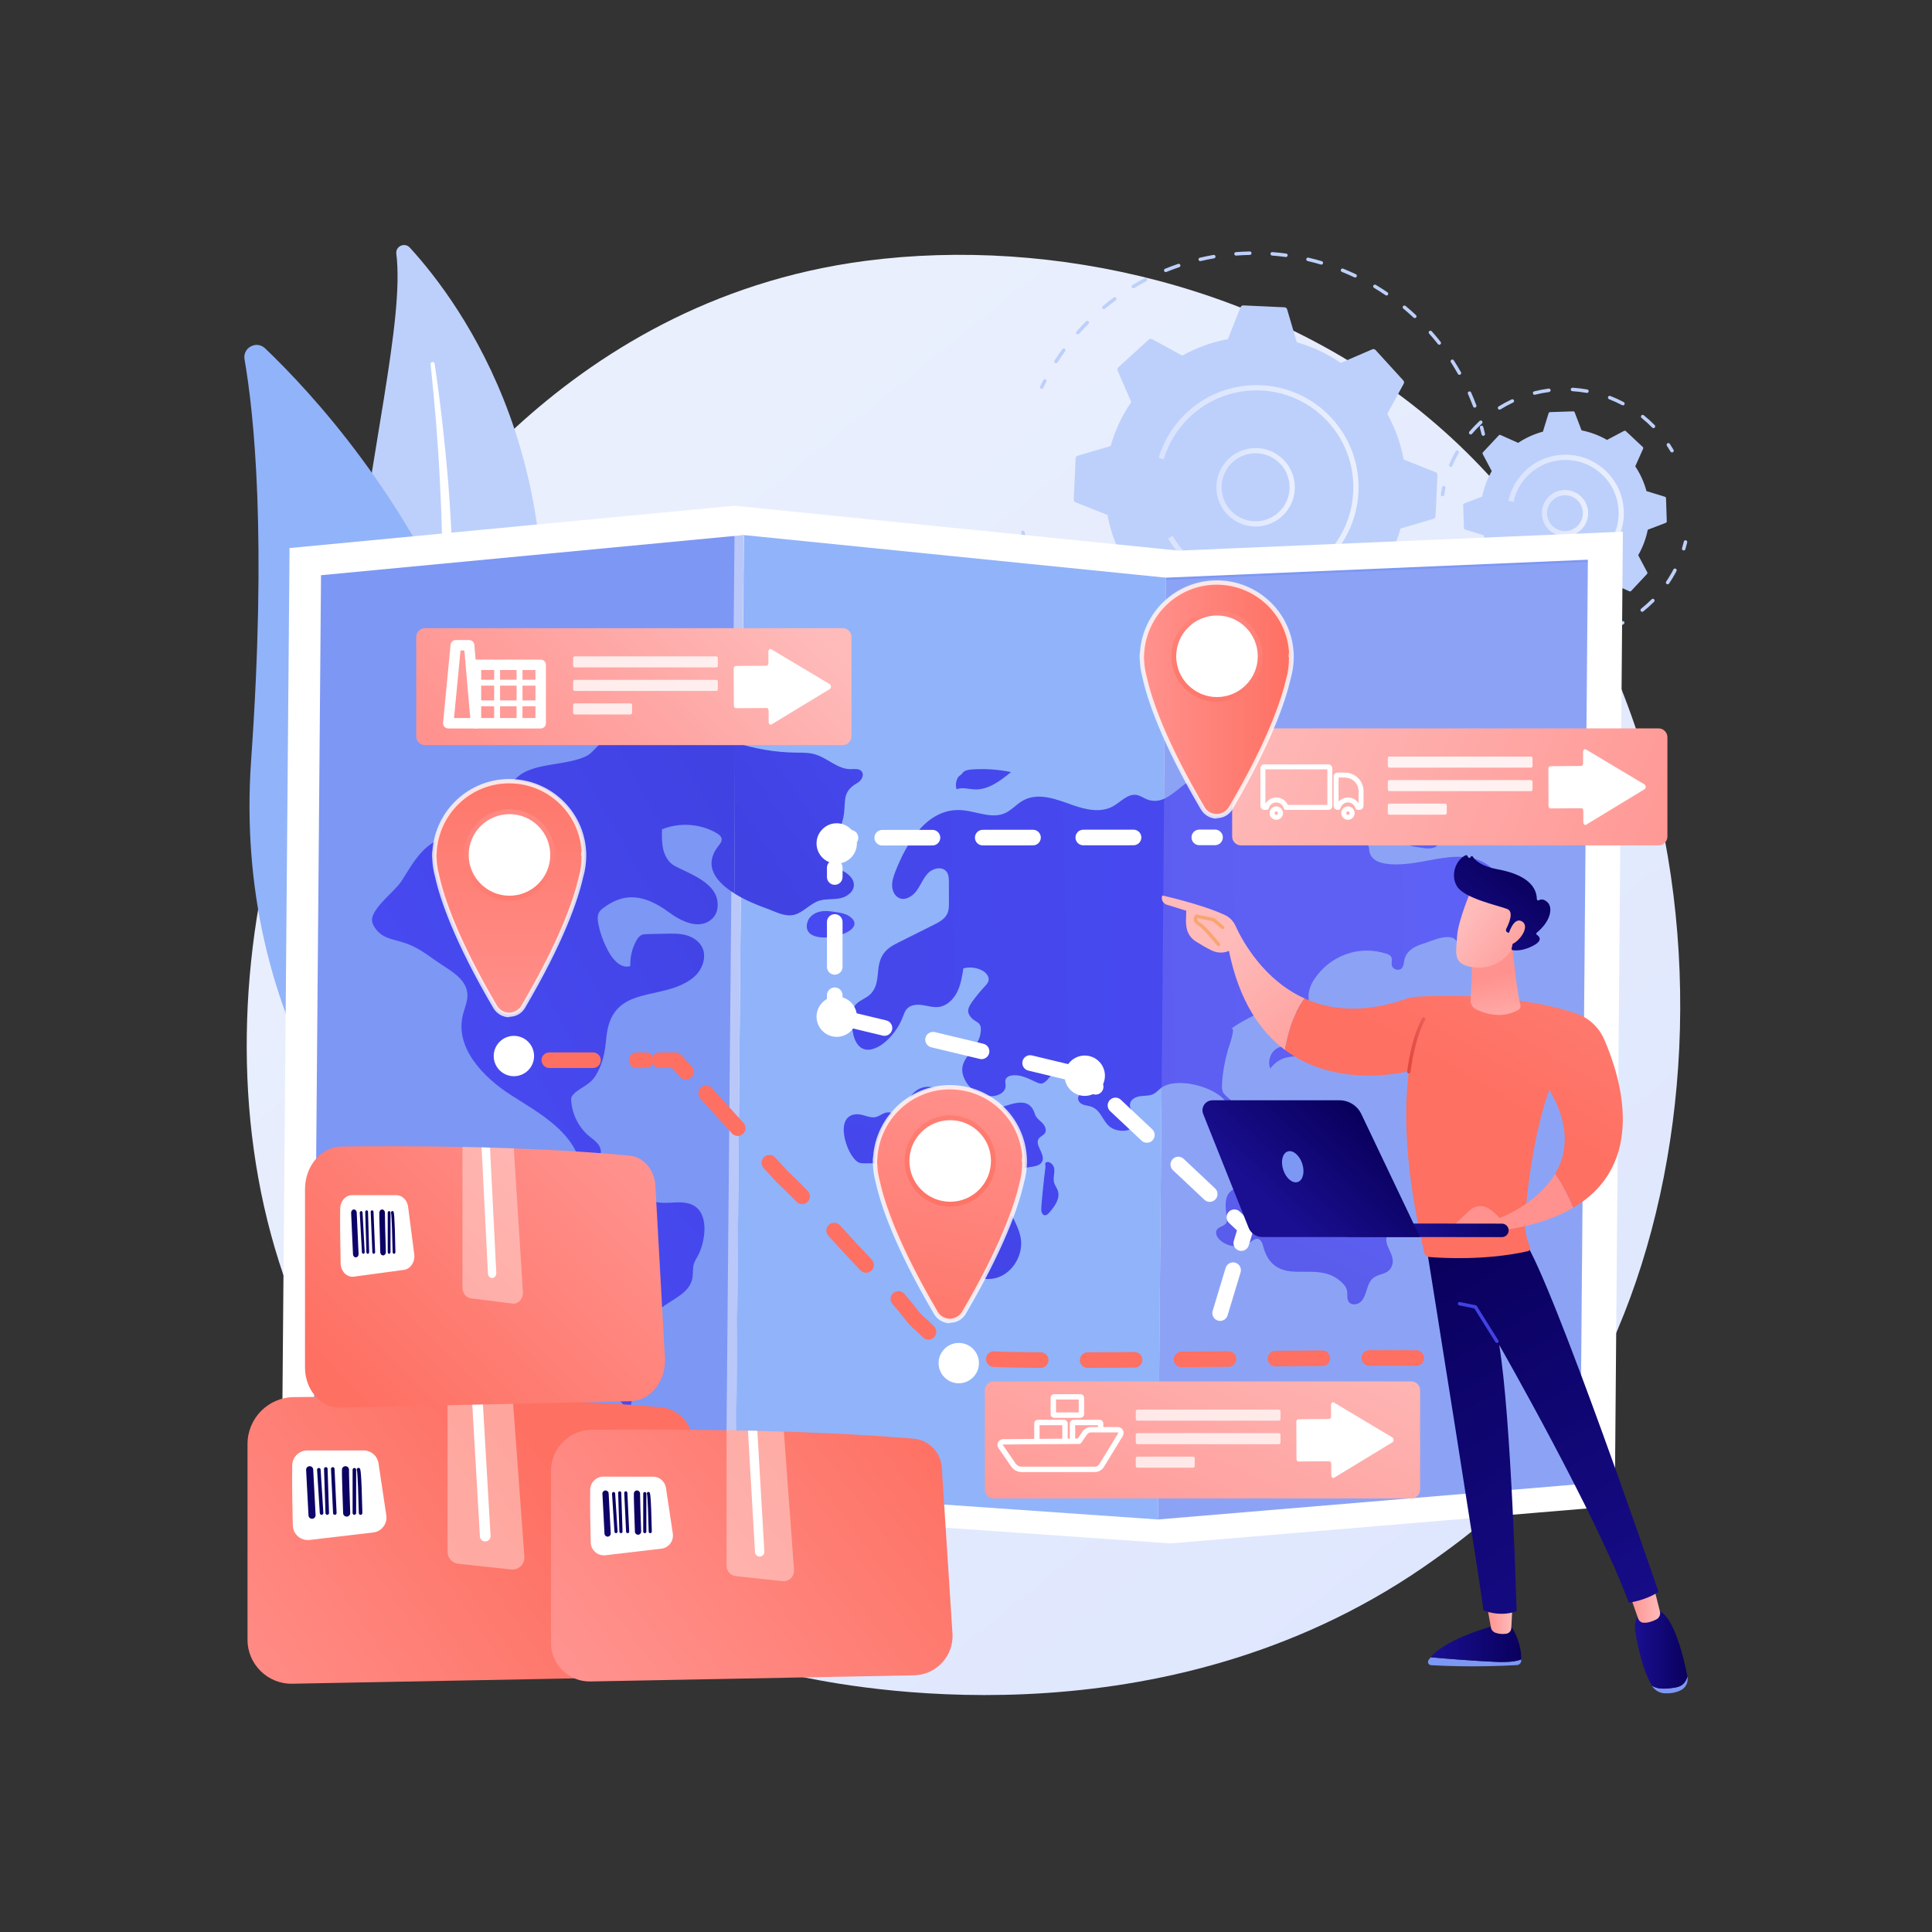 <?xml version="1.0" encoding="UTF-8"?> <!-- Generator: Adobe Illustrator 26.0.1, SVG Export Plug-In . SVG Version: 6.00 Build 0) --> <svg xmlns="http://www.w3.org/2000/svg" xmlns:xlink="http://www.w3.org/1999/xlink" x="0px" y="0px" viewBox="0 0 3710 3710" style="enable-background:new 0 0 3710 3710;" xml:space="preserve"><rect x="0" y="0" width="3710" height="3710" fill="#333333" stroke="none"/> <style type="text/css"> .st0{fill:url(#SVGID_1_);} .st1{fill:#BDD0FB;} .st2{fill:#FFFFFF;} .st3{fill:#91B3FA;} .st4{fill:url(#SVGID_00000126309281010031586460000003861467441104032699_);} .st5{fill:url(#SVGID_00000047764646018833445960000018037198037752244888_);} .st6{fill:url(#SVGID_00000046335689852786743710000003935335271300020126_);} .st7{fill:url(#SVGID_00000106867675004170453990000007441643146039525281_);} .st8{fill:#7D97F4;} .st9{opacity:0.47;fill:#FFFFFF;} .st10{fill:url(#SVGID_00000085209803179816086050000009885122019775068331_);} .st11{fill:url(#SVGID_00000155107190651215167330000009436399805248203668_);} .st12{fill:url(#SVGID_00000091002297128876746750000012959445120265587635_);} .st13{fill:url(#SVGID_00000052795629115838131690000000544568864362842557_);} .st14{fill:url(#SVGID_00000124864016741409910260000007163818404398305423_);} .st15{fill:url(#SVGID_00000170991909026100218820000006827214881708798086_);} .st16{fill:url(#SVGID_00000016798091402978073240000013538818498526401194_);} .st17{fill:url(#SVGID_00000066497087754017896680000007739871560164813204_);} .st18{fill:url(#SVGID_00000157274585401849906290000004598793059799356555_);} .st19{fill:url(#SVGID_00000015345777943453373990000011532078275553387704_);} .st20{opacity:0.12;fill:#FFFFFF;} .st21{fill:url(#SVGID_00000174565342153306104420000011975109419416289692_);} .st22{opacity:0.79;} .st23{fill:url(#SVGID_00000044146006988707580470000011493652018437492646_);} .st24{opacity:0.84;} .st25{fill:url(#SVGID_00000141428067265581889220000013868053532103378594_);} .st26{opacity:0.75;} .st27{fill:url(#SVGID_00000167396220086963992360000012841913055727315604_);} .st28{opacity:0.37;fill:#FFFFFF;} .st29{fill:url(#SVGID_00000011719258097468164390000013698822833332717707_);} .st30{fill:url(#SVGID_00000083807877872318818120000016704862193489983144_);} .st31{fill:url(#SVGID_00000078756710842239996960000016786081489128132528_);} .st32{fill:url(#SVGID_00000166645059611281091580000010703258724078086578_);} .st33{fill:url(#SVGID_00000067208676486152395580000010042435751935430018_);} .st34{fill:url(#SVGID_00000021083548758101076980000009471204585234044298_);} .st35{fill:url(#SVGID_00000135670257889549912240000009069969404755750065_);} .st36{fill:url(#SVGID_00000003065154664978095460000017804988495605670546_);} .st37{fill:url(#SVGID_00000117657766405328590320000005263528148665739651_);} .st38{fill:url(#SVGID_00000012472875043913694350000006482393433360635809_);} .st39{fill:url(#SVGID_00000166667194068925182170000007293489823145051025_);} .st40{fill:url(#SVGID_00000176039418503145788820000013606007313570522023_);} .st41{fill:url(#SVGID_00000069383834350643615960000005096849434680121521_);} .st42{fill:url(#SVGID_00000033371447788325683280000017705235335839144604_);} .st43{fill:url(#SVGID_00000059273408558259632210000016597027149093651091_);} .st44{fill:url(#SVGID_00000183228284089372165690000003882093574738510235_);} .st45{fill:url(#SVGID_00000072965635352214961200000012540802850579464360_);} .st46{fill:url(#SVGID_00000154427369703300381220000005118376090690162837_);} .st47{fill:url(#SVGID_00000137126433909286492380000018313363838267574666_);} .st48{fill:url(#SVGID_00000100342675680511465440000014873545322964910492_);} .st49{fill:url(#SVGID_00000111891024885686048950000004472604960020110210_);} .st50{fill:url(#SVGID_00000025413182261114353030000001140152986335341184_);} .st51{fill:url(#SVGID_00000101064291072277999110000002812663247208615066_);} .st52{fill:url(#SVGID_00000083795260740019825680000002930678651232961205_);} .st53{fill:url(#SVGID_00000055704593796034511640000002239006517005968003_);} .st54{fill:url(#SVGID_00000046335558807678881330000010241424889647968446_);} .st55{fill:url(#SVGID_00000072245366788903056730000014883810136207741365_);} .st56{fill:url(#SVGID_00000120536040838461947510000004282568382653412741_);} .st57{fill:url(#SVGID_00000137842561911196344650000007073691473857390243_);} .st58{fill:url(#SVGID_00000000214856517848965670000008562963638164035774_);} .st59{opacity:0.8;fill:#FFFFFF;} .st60{fill:url(#SVGID_00000142887131484073831830000010605855767981309568_);} .st61{fill:url(#SVGID_00000092420171389851037300000004276993243601602471_);} .st62{fill:url(#SVGID_00000054233312889551486110000012768910511015660456_);} .st63{fill:url(#SVGID_00000091016561837176877260000000781761511612867756_);} .st64{fill:url(#SVGID_00000088118102871461039440000007995226100814602112_);} .st65{fill:url(#SVGID_00000012469433693918648210000013019297818258825099_);} .st66{fill:url(#SVGID_00000042731551927249918440000012119822573947720591_);} .st67{fill:url(#SVGID_00000137821563019167942490000015191413990685029006_);} .st68{fill:url(#SVGID_00000026853628792917099440000018384020871509329806_);} .st69{fill:url(#SVGID_00000043428179179232033670000016819777704953308319_);} .st70{fill:url(#SVGID_00000153703500002322118610000006065239548666376637_);} .st71{fill:url(#SVGID_00000104677579379075691130000007587225578722307249_);} .st72{fill:url(#SVGID_00000013891637925317306700000007651084171150628765_);} .st73{fill:url(#SVGID_00000054264559529049662760000010765490618200474275_);} .st74{fill:url(#SVGID_00000101061673082551059930000004257488543200504231_);} .st75{fill:url(#SVGID_00000031172922657052323490000012578953097577192123_);} .st76{fill:url(#SVGID_00000014610949511888905490000012802488032674661043_);} .st77{fill:url(#SVGID_00000105413233159468791710000015707160131577073083_);} .st78{fill:url(#SVGID_00000147902471327864630170000001446193526246672571_);} .st79{fill:url(#SVGID_00000107555607607493610440000005572314079243794611_);} .st80{fill:#F8A570;} .st81{fill:url(#SVGID_00000032638682450761060850000011712092736507814041_);} .st82{fill:url(#SVGID_00000137813087543844095000000000380668274814582153_);} .st83{fill:url(#SVGID_00000160171896716237762990000008248775818994598824_);} </style> <g id="Background"> </g> <g id="Illustration"> <g> <linearGradient id="SVGID_1_" gradientUnits="userSpaceOnUse" x1="3584.462" y1="4071.274" x2="1123.551" y2="1014.976"> <stop offset="0" style="stop-color:#DAE3FE"></stop> <stop offset="1" style="stop-color:#E9EFFD"></stop> </linearGradient> <path class="st0" d="M2907.45,2865.98c-56.53,59.51-110.01,97.88-152.27,128.2c-496.72,356.41-1084.48,252.51-1209.39,227.14 c-184.46-37.46-541.02-109.88-798.8-413.03c-390.01-458.64-329.28-1181.21-26.76-1658.19c55.33-87.25,347.63-571.49,941.72-649.15 c359.53-47,778.64,47.79,1082.14,302.07C3381.16,1336.76,3335.8,2415.02,2907.45,2865.98z"></path> <g> <path class="st1" d="M761.04,487.25c-1.8-14.38,16.11-22.49,25.89-11.8c99.35,108.51,333.55,428.65,229.79,949.35 c-130.19,653.29-11.02,904.27,148.85,1063.95c0,0-229.58-86.77-358.85-342.07C489.34,1519.85,793.07,742.85,761.04,487.25z"></path> <path class="st2" d="M826.85,699.35c7.83,74.41,14.19,148.94,17.81,223.6c4.01,74.62,5.77,149.33,5.18,223.99 c-0.87,74.65-3.13,149.27-8.57,223.69c-5.1,74.44-13.39,148.57-21.97,222.97c-8.16,74.41-16.81,149.32-17.82,225.34 c-1.07,75.86,6.9,153.07,28.73,226.54c5.46,18.31,11.28,36.59,18.12,54.35c6.51,17.89,13.82,35.5,21.43,52.97 c15.41,34.87,33.17,68.78,53.35,101.22c40.55,64.78,90.93,123.34,147.49,173.95c5.95,5.33,15.1,4.82,20.42-1.13 c5.23-5.84,4.84-14.77-0.82-20.13l-0.04-0.04c-13.41-12.7-26.65-25.54-39.28-38.92c-6.42-6.59-12.54-13.46-18.78-20.2 c-5.98-6.97-12.23-13.72-17.99-20.87c-23.51-28.2-45-58.03-64.19-89.29c-38.64-62.27-68.17-130.63-89.16-200.78 c-10.1-35.2-17.59-71.09-22.29-107.43c-4.67-36.34-6.56-73.1-6.35-110c0.41-73.83,8.36-148.05,15.99-222.51 c7.53-74.49,14.59-149.39,18.56-224.47c2.08-37.53,3.49-75.09,4.23-112.66c0.48-18.78,0.59-37.57,0.73-56.35 c-0.03-18.79-0.17-37.57-0.46-56.34c-1.3-75.11-4.9-150.15-10.86-224.96c-6.32-74.79-14.62-149.38-25.78-223.53 c-0.32-2.12-2.3-3.58-4.41-3.26C828.07,695.42,826.64,697.3,826.85,699.35z"></path> </g> <g> <g> <path class="st3" d="M893.15,2365.61c-9.48,24.96-41.36,32.12-60.85,13.87c-107.51-100.69-385.72-412.85-350.04-920.07 c30.13-428.33,5.76-663.45-12.69-769.42c-3.9-22.41,23.07-36.77,39.52-21.06C690.55,842.26,1236.6,1461.35,893.15,2365.61z"></path> <path class="st2" d="M857,2365.26c-0.56,0.36-1.15,0.67-1.79,0.92c-5.35,2.12-11.41-0.5-13.53-5.85 c-2.4-6.07-240.32-613.41-225.33-1210.86c0.15-5.75,4.93-10.3,10.68-10.16c5.75,0.15,10.3,4.93,10.16,10.68 c-14.88,593.1,221.48,1196.63,223.87,1202.65C862.93,2357.36,861.12,2362.62,857,2365.26z"></path> </g> </g> <g> <g> <g> <path class="st1" d="M2000.39,746.8c-0.48,0-0.97-0.1-1.44-0.33c-1.66-0.79-2.37-2.79-1.58-4.45 c1.93-4.04,3.92-8.06,5.97-12.06c0.84-1.64,2.85-2.29,4.5-1.45c1.64,0.85,2.29,2.86,1.45,4.5c-2.03,3.94-3.98,7.9-5.89,11.88 C2002.84,746.1,2001.64,746.8,2000.39,746.8z"></path> <path class="st1" d="M2831.89,782.78c-1.35,0-2.63-0.83-3.13-2.17c-3.07-8.2-6.42-16.4-9.94-24.35 c-0.75-1.69,0.01-3.66,1.7-4.41c1.69-0.75,3.66,0.01,4.41,1.7c3.58,8.08,6.98,16.39,10.09,24.72c0.65,1.73-0.23,3.65-1.96,4.3 C2832.68,782.71,2832.28,782.78,2831.89,782.78z M2802.56,719.77c-1.17,0-2.3-0.61-2.91-1.7c-4.29-7.62-8.86-15.19-13.58-22.53 c-1-1.55-0.55-3.62,1-4.62c1.55-0.99,3.62-0.55,4.62,1c4.79,7.44,9.43,15.13,13.79,22.86c0.91,1.61,0.34,3.64-1.27,4.55 C2803.68,719.63,2803.11,719.77,2802.56,719.77z M2027.81,697.54c-0.62,0-1.24-0.17-1.8-0.53c-1.55-1-2-3.06-1.01-4.62 c4.79-7.47,9.87-14.87,15.08-22.03c1.09-1.49,3.18-1.81,4.67-0.73c1.49,1.09,1.82,3.18,0.73,4.67 c-5.14,7.05-10.14,14.35-14.86,21.7C2029.99,697,2028.91,697.54,2027.81,697.54z M2763.86,662.03c-0.99,0-1.97-0.44-2.63-1.27 c-5.4-6.85-11.08-13.64-16.88-20.17c-1.22-1.38-1.1-3.49,0.28-4.72c1.38-1.22,3.49-1.1,4.72,0.28 c5.89,6.64,11.65,13.52,17.13,20.47c1.14,1.45,0.89,3.55-0.55,4.69C2765.31,661.8,2764.58,662.03,2763.86,662.03z M2069.77,642.13c-0.79,0-1.58-0.28-2.22-0.84c-1.38-1.22-1.51-3.33-0.29-4.72c5.86-6.62,12.01-13.17,18.27-19.46 c1.3-1.31,3.42-1.31,4.72-0.01c1.31,1.3,1.31,3.42,0.01,4.72c-6.17,6.2-12.23,12.66-18,19.18 C2071.61,641.75,2070.7,642.13,2069.77,642.13z M2716.79,610.87c-0.82,0-1.63-0.3-2.28-0.9c-6.42-5.99-13.06-11.84-19.74-17.39 c-1.42-1.18-1.62-3.29-0.44-4.7c1.18-1.42,3.29-1.62,4.7-0.44c6.77,5.62,13.51,11.56,20.03,17.64 c1.35,1.26,1.42,3.37,0.16,4.72C2718.57,610.52,2717.68,610.87,2716.79,610.87z M2119.69,593.72c-0.96,0-1.91-0.41-2.57-1.2 c-1.18-1.42-0.99-3.52,0.43-4.7c6.8-5.66,13.88-11.21,21.02-16.48c1.48-1.1,3.58-0.78,4.67,0.7c1.1,1.48,0.78,3.58-0.7,4.67 c-7.04,5.19-14.01,10.66-20.71,16.24C2121.2,593.46,2120.44,593.72,2119.69,593.72z M2662.52,567.47 c-0.65,0-1.3-0.19-1.88-0.58c-7.22-4.91-14.68-9.67-22.16-14.15c-1.59-0.95-2.1-3-1.16-4.58c0.95-1.59,3-2.09,4.58-1.15 c7.6,4.54,15.17,9.37,22.49,14.36c1.53,1.04,1.92,3.12,0.88,4.64C2664.64,566.95,2663.59,567.47,2662.52,567.47z M2176.38,553.49c-1.14,0-2.24-0.58-2.87-1.62c-0.95-1.59-0.44-3.63,1.15-4.58c7.62-4.56,15.46-8.96,23.31-13.05 c1.64-0.85,3.65-0.22,4.51,1.42c0.85,1.63,0.22,3.65-1.42,4.51c-7.73,4.03-15.46,8.36-22.96,12.85 C2177.55,553.33,2176.96,553.49,2176.38,553.49z M2602.23,532.93c-0.48,0-0.97-0.1-1.43-0.32 c-7.88-3.74-15.98-7.29-24.08-10.55c-1.71-0.69-2.54-2.64-1.85-4.35c0.69-1.71,2.65-2.53,4.35-1.85 c8.22,3.32,16.44,6.92,24.44,10.72c1.67,0.79,2.38,2.78,1.59,4.45C2604.68,532.23,2603.48,532.93,2602.23,532.93z M2238.58,522.47c-1.32,0-2.57-0.79-3.1-2.09c-0.69-1.71,0.13-3.66,1.84-4.35c8.19-3.32,16.61-6.44,25.03-9.29 c1.76-0.59,3.65,0.35,4.23,2.09c0.59,1.75-0.35,3.64-2.09,4.23c-8.29,2.81-16.59,5.89-24.67,9.16 C2239.42,522.4,2239,522.47,2238.58,522.47z M2537.33,508.11c-0.31,0-0.63-0.04-0.95-0.14c-8.34-2.47-16.9-4.74-25.42-6.73 c-1.8-0.42-2.91-2.22-2.49-4.01c0.42-1.79,2.22-2.92,4.01-2.49c8.65,2.02,17.33,4.32,25.8,6.83c1.77,0.53,2.78,2.39,2.25,4.15 C2540.1,507.17,2538.77,508.11,2537.33,508.11z M2304.83,501.43c-1.52,0-2.89-1.04-3.25-2.58c-0.42-1.8,0.69-3.6,2.49-4.02 c8.63-2.02,17.43-3.82,26.16-5.33c1.82-0.32,3.54,0.9,3.86,2.72c0.32,1.82-0.9,3.55-2.72,3.86c-8.6,1.49-17.28,3.26-25.78,5.26 C2305.33,501.4,2305.08,501.43,2304.83,501.43z M2469.38,493.55c-0.15,0-0.3-0.01-0.45-0.03c-8.63-1.17-17.43-2.1-26.16-2.76 c-1.84-0.14-3.22-1.75-3.08-3.59c0.14-1.84,1.7-3.23,3.59-3.08c8.85,0.68,17.78,1.62,26.54,2.8c1.83,0.25,3.11,1.93,2.86,3.76 C2472.46,492.33,2471.02,493.55,2469.38,493.55z M2373.52,490.8c-1.73,0-3.19-1.33-3.33-3.08c-0.14-1.84,1.24-3.45,3.07-3.59 c8.82-0.68,17.79-1.11,26.66-1.28c1.85-0.05,3.37,1.44,3.4,3.28c0.03,1.84-1.43,3.37-3.28,3.4 c-8.75,0.16-17.59,0.59-26.27,1.26C2373.69,490.79,2373.6,490.8,2373.52,490.8z"></path> <path class="st1" d="M2848.35,836.9c-1.51,0-2.88-1.03-3.25-2.57c-1.02-4.29-2.1-8.58-3.25-12.85 c-0.48-1.78,0.58-3.61,2.36-4.09c1.76-0.47,3.61,0.57,4.09,2.36c1.16,4.33,2.26,8.68,3.29,13.04c0.43,1.79-0.69,3.6-2.48,4.02 C2848.86,836.87,2848.6,836.9,2848.35,836.9z"></path> </g> <g> <path class="st1" d="M2791.76,1181.41c-0.61,0-1.22-0.16-1.77-0.51c-1.56-0.98-2.04-3.04-1.06-4.61 c2.35-3.75,4.65-7.53,6.88-11.34c0.93-1.59,2.98-2.13,4.57-1.19c1.59,0.93,2.12,2.98,1.19,4.57c-2.26,3.86-4.59,7.7-6.98,11.51 C2793.96,1180.85,2792.87,1181.41,2791.76,1181.41z"></path> <path class="st1" d="M2408.54,1393.55c-7.38,0-14.84-0.18-22.17-0.54c-1.84-0.09-3.26-1.66-3.17-3.5 c0.09-1.84,1.74-3.23,3.5-3.17c8.56,0.42,17.28,0.6,25.88,0.51h0.03c1.83,0,3.32,1.47,3.34,3.31c0.02,1.85-1.46,3.35-3.31,3.37 C2411.28,1393.54,2409.91,1393.55,2408.54,1393.55z M2454.91,1391.18c-1.69,0-3.15-1.28-3.32-3c-0.19-1.83,1.15-3.47,2.99-3.66 c8.53-0.87,17.17-2.01,25.66-3.38c1.82-0.32,3.54,0.95,3.83,2.77c0.29,1.82-0.95,3.54-2.77,3.83 c-8.62,1.39-17.39,2.54-26.05,3.43C2455.14,1391.18,2455.02,1391.18,2454.91,1391.18z M2344.36,1389 c-0.16,0-0.32-0.01-0.48-0.03c-8.63-1.23-17.34-2.73-25.88-4.46c-1.81-0.37-2.98-2.13-2.61-3.94c0.36-1.81,2.1-3,3.94-2.61 c8.42,1.7,17,3.18,25.5,4.39c1.83,0.26,3.1,1.95,2.84,3.78C2347.43,1387.8,2346,1389,2344.36,1389z M2522.23,1379.09 c-1.48,0-2.84-1-3.23-2.5c-0.46-1.79,0.61-3.61,2.39-4.07c8.33-2.16,16.7-4.58,24.87-7.21c1.77-0.55,3.64,0.4,4.21,2.16 c0.56,1.76-0.4,3.64-2.16,4.21c-8.29,2.67-16.78,5.13-25.24,7.32C2522.79,1379.06,2522.51,1379.09,2522.23,1379.09z M2277.58,1374.26c-0.32,0-0.64-0.05-0.97-0.14c-8.36-2.52-16.75-5.32-24.92-8.3c-1.73-0.64-2.62-2.55-1.99-4.29 s2.56-2.62,4.29-1.99c8.05,2.95,16.31,5.7,24.55,8.19c1.76,0.53,2.77,2.39,2.23,4.16 C2280.34,1373.33,2279.01,1374.26,2277.58,1374.26z M2586.95,1356.97c-1.3,0-2.53-0.76-3.07-2.02 c-0.73-1.7,0.06-3.66,1.75-4.39c7.89-3.38,15.79-7.05,23.49-10.9c1.65-0.82,3.65-0.16,4.48,1.49c0.83,1.65,0.16,3.66-1.49,4.48 c-7.81,3.91-15.83,7.63-23.84,11.06C2587.84,1356.88,2587.4,1356.97,2586.95,1356.97z M2213.79,1349.6 c-0.48,0-0.97-0.1-1.44-0.33c-7.87-3.76-15.74-7.79-23.37-11.99c-1.61-0.89-2.21-2.92-1.31-4.54c0.89-1.61,2.92-2.2,4.54-1.31 c7.52,4.14,15.26,8.11,23.02,11.81c1.66,0.79,2.37,2.79,1.58,4.45C2216.24,1348.9,2215.04,1349.6,2213.79,1349.6z M2647.58,1325.27c-1.12,0-2.2-0.56-2.84-1.57c-0.98-1.56-0.5-3.62,1.07-4.6c7.3-4.56,14.55-9.39,21.56-14.35 c1.51-1.06,3.59-0.71,4.66,0.8c1.07,1.51,0.71,3.59-0.8,4.66c-7.12,5.03-14.48,9.93-21.88,14.56 C2648.8,1325.11,2648.18,1325.27,2647.58,1325.27z M2154.5,1315.55c-0.65,0-1.3-0.19-1.88-0.58 c-7.21-4.91-14.37-10.09-21.27-15.4c-1.47-1.13-1.74-3.22-0.61-4.69c1.13-1.46,3.22-1.74,4.69-0.61 c6.8,5.23,13.85,10.33,20.96,15.17c1.53,1.04,1.92,3.12,0.88,4.64C2156.61,1315.04,2155.57,1315.55,2154.5,1315.55z M2702.69,1284.74c-0.94,0-1.87-0.39-2.54-1.16c-1.2-1.4-1.04-3.51,0.36-4.71c6.52-5.6,12.97-11.46,19.16-17.43 c1.32-1.28,3.45-1.24,4.72,0.09c1.28,1.33,1.24,3.44-0.09,4.72c-6.28,6.05-12.83,12-19.44,17.68 C2704.24,1284.48,2703.47,1284.74,2702.69,1284.74z M2101.05,1272.9c-0.82,0-1.63-0.3-2.27-0.89 c-5.69-5.29-11.35-10.82-16.83-16.45l-1.9-1.97c-1.28-1.33-1.24-3.44,0.08-4.72c1.33-1.28,3.45-1.24,4.72,0.08l1.89,1.95 c5.39,5.55,10.98,11,16.58,16.21c1.35,1.26,1.43,3.37,0.17,4.72C2102.83,1272.54,2101.94,1272.9,2101.05,1272.9z M2751.13,1236.42c-0.77,0-1.55-0.27-2.18-0.81c-1.4-1.2-1.55-3.31-0.35-4.71c5.63-6.53,11.13-13.29,16.34-20.08 c1.13-1.46,3.22-1.74,4.69-0.62c1.47,1.12,1.74,3.22,0.62,4.69c-5.29,6.89-10.86,13.75-16.58,20.38 C2753,1236.03,2752.06,1236.42,2751.13,1236.42z M2054.54,1222.73c-0.99,0-1.96-0.43-2.62-1.26 c-5.44-6.83-10.74-13.9-15.77-21.02c-1.07-1.51-0.71-3.59,0.8-4.66c1.51-1.07,3.6-0.7,4.66,0.8 c4.96,7.01,10.18,13.98,15.54,20.71c1.15,1.45,0.91,3.55-0.53,4.7C2056,1222.49,2055.27,1222.73,2054.54,1222.73z M2016.1,1166.15c-1.16,0-2.28-0.6-2.9-1.68c-4.35-7.59-8.53-15.38-12.4-23.17c-0.82-1.65-0.15-3.66,1.5-4.48 c1.66-0.82,3.66-0.15,4.48,1.5c3.82,7.67,7.93,15.35,12.22,22.83c0.92,1.6,0.37,3.64-1.24,4.56 C2017.24,1166,2016.66,1166.15,2016.1,1166.15z M1986.69,1104.39c-1.34,0-2.61-0.81-3.12-2.14 c-3.13-8.12-6.07-16.46-8.74-24.78c-0.56-1.76,0.4-3.64,2.16-4.2c1.77-0.56,3.64,0.41,4.2,2.16c2.63,8.2,5.53,16.42,8.61,24.42 c0.67,1.72-0.19,3.65-1.92,4.32C1987.5,1104.32,1987.09,1104.39,1986.69,1104.39z"></path> <path class="st1" d="M1966.96,1038.69c-1.53,0-2.92-1.06-3.26-2.62c-0.96-4.38-1.86-8.78-2.69-13.18 c-0.34-1.81,0.85-3.56,2.67-3.9c1.81-0.34,3.56,0.85,3.9,2.67c0.82,4.34,1.7,8.67,2.65,12.98c0.4,1.8-0.74,3.59-2.55,3.98 C1967.44,1038.67,1967.2,1038.69,1966.96,1038.69z"></path> </g> <g> <path class="st1" d="M2061.87,959.24c-0.11,2.31,1.27,4.44,3.42,5.29l61.37,24.38c5.64,30.32,16.16,59.96,31.63,87.66 l-31.61,57.93c-1.11,2.03-0.81,4.54,0.75,6.25l53.37,58.53c1.56,1.71,4.03,2.24,6.16,1.33l60.6-26.14 c26.17,17.96,54.71,31.16,84.38,39.57l18.63,63.35c0.65,2.22,2.64,3.78,4.95,3.89l79.12,3.65c2.31,0.11,4.44-1.27,5.29-3.42 l24.38-61.37c30.32-5.64,59.96-16.16,87.67-31.63l57.93,31.61c2.03,1.11,4.54,0.81,6.25-0.75l58.53-53.37 c1.71-1.56,2.24-4.03,1.33-6.16l-26.14-60.6c17.96-26.17,31.16-54.71,39.57-84.38l63.35-18.63c2.22-0.65,3.78-2.64,3.89-4.95 l3.65-79.12c0.11-2.31-1.26-4.44-3.42-5.29l-61.37-24.38c-5.64-30.32-16.16-59.96-31.63-87.67l31.61-57.93 c1.11-2.03,0.81-4.54-0.75-6.25l-53.37-58.53c-1.56-1.71-4.03-2.24-6.16-1.33l-60.6,26.14 c-26.17-17.96-54.71-31.16-84.38-39.57l-18.62-63.35c-0.65-2.22-2.64-3.78-4.96-3.89l-79.12-3.65 c-2.31-0.11-4.44,1.27-5.29,3.42l-24.38,61.37c-30.32,5.64-59.96,16.16-87.67,31.63l-57.93-31.61 c-2.03-1.11-4.54-0.81-6.25,0.75l-58.53,53.37c-1.71,1.56-2.24,4.03-1.33,6.16l26.14,60.6 c-17.96,26.17-31.16,54.71-39.57,84.38l-63.35,18.63c-2.22,0.65-3.78,2.64-3.89,4.95L2061.87,959.24z"></path> <linearGradient id="SVGID_00000181049127393631517220000017442675255738377640_" gradientUnits="userSpaceOnUse" x1="2335.736" y1="935.708" x2="2486.427" y2="935.708"> <stop offset="0" style="stop-color:#DAE3FE"></stop> <stop offset="1" style="stop-color:#E9EFFD"></stop> </linearGradient> <path style="fill:url(#SVGID_00000181049127393631517220000017442675255738377640_);" d="M2410.99,1011.03 c-14.26,0-28.68-4.04-41.44-12.47c-16.79-11.1-28.25-28.07-32.27-47.79c-4.02-19.72-0.12-39.82,10.98-56.61 c22.92-34.65,69.75-44.2,104.4-21.29c34.65,22.91,44.21,69.75,21.29,104.4C2459.48,999.16,2435.46,1011.03,2410.99,1011.03z M2411.2,870.41c-21.21,0-42.04,10.29-54.59,29.27c-9.63,14.55-13.01,31.99-9.52,49.08c3.48,17.1,13.42,31.81,27.97,41.44 c30.05,19.87,70.65,11.59,90.52-18.46c19.86-30.05,11.58-70.65-18.46-90.52C2436.07,873.91,2423.57,870.41,2411.2,870.41z"></path> <linearGradient id="SVGID_00000074425935159431594790000011692627948953852841_" gradientUnits="userSpaceOnUse" x1="2224.945" y1="935.647" x2="2608.837" y2="935.647"> <stop offset="0" style="stop-color:#DAE3FE"></stop> <stop offset="1" style="stop-color:#E9EFFD"></stop> </linearGradient> <path style="fill:url(#SVGID_00000074425935159431594790000011692627948953852841_);" d="M2412.87,1131.7 c-53.28,0-106.38-21.52-145.03-63.9c-2.03-2.22-4-4.49-5.92-6.8c-5.59-6.71-10.72-13.79-15.34-21.14c0,0,0,0,0-0.01 c-0.8-1.27-1.59-2.55-2.36-3.84c-0.04-0.06-0.07-0.12-0.11-0.18c-0.33-0.56-0.66-1.12-0.99-1.68l8.66-5.04 c6.62,11.38,14.52,22.12,23.47,31.94l0,0c48.22,52.88,120.16,71.54,185.02,54.54c27.72-7.27,54.15-21.05,76.86-41.46 c0.35-0.31,0.7-0.63,1.05-0.95c40.21-36.66,60.63-87.05,60.63-137.61c0-44.78-16.02-89.7-48.5-125.32 c-69.15-75.84-187.1-81.27-262.93-12.13c-24.94,22.73-43.21,51.74-52.85,83.88l-9.6-2.88c10.16-33.88,29.42-64.45,55.69-88.41 c79.92-72.87,204.22-67.13,277.09,12.79c34.23,37.54,51.11,84.87,51.11,132.07c0,53.28-21.52,106.38-63.9,145.02 C2507.41,1114.81,2460.06,1131.7,2412.87,1131.7z"></path> </g> </g> <path class="st1" d="M2813.33,1016.86l35.36,10.89c4.5,16.68,11.69,32.77,21.56,47.56l-15.08,33.76 c-0.53,1.18-0.25,2.57,0.7,3.46l32.41,30.32c0.95,0.89,2.35,1.07,3.5,0.47l32.68-17.29c15.41,8.87,31.94,14.97,48.89,18.35 l13.22,34.56c0.46,1.21,1.64,2,2.94,1.95l44.36-1.47c1.3-0.04,2.42-0.9,2.8-2.14l10.89-35.36c16.68-4.5,32.77-11.69,47.56-21.56 l33.76,15.08c1.18,0.53,2.57,0.25,3.46-0.7l30.32-32.41c0.89-0.95,1.07-2.35,0.47-3.5l-17.29-32.68 c8.87-15.41,14.97-31.94,18.35-48.89l34.56-13.22c1.21-0.46,1.99-1.64,1.95-2.94l-1.47-44.35c-0.04-1.3-0.9-2.42-2.14-2.8 l-35.36-10.89c-4.5-16.68-11.69-32.77-21.56-47.56l15.08-33.76c0.53-1.18,0.25-2.57-0.7-3.46l-32.41-30.32 c-0.95-0.89-2.35-1.07-3.5-0.47l-32.68,17.29c-15.41-8.87-31.94-14.97-48.89-18.35l-13.22-34.56c-0.46-1.21-1.64-2-2.94-1.95 l-44.35,1.47c-1.3,0.04-2.42,0.9-2.8,2.14l-10.89,35.36c-16.68,4.5-32.77,11.69-47.56,21.56l-33.76-15.08 c-1.18-0.53-2.57-0.25-3.46,0.7l-30.32,32.41c-0.89,0.95-1.07,2.35-0.47,3.5l17.29,32.68c-8.87,15.41-14.97,31.94-18.35,48.89 l-34.56,13.22c-1.21,0.46-2,1.64-1.95,2.94l1.48,44.35C2811.23,1015.35,2812.09,1016.48,2813.33,1016.86z"></path> <linearGradient id="SVGID_00000008829145191247915960000002646687757044958599_" gradientUnits="userSpaceOnUse" x1="2960.76" y1="985.409" x2="3049.638" y2="985.409"> <stop offset="0" style="stop-color:#DAE3FE"></stop> <stop offset="1" style="stop-color:#E9EFFD"></stop> </linearGradient> <path style="fill:url(#SVGID_00000008829145191247915960000002646687757044958599_);" d="M3005.14,1029.85 c-7.42,0-14.75-1.88-21.42-5.57c-10.39-5.74-17.91-15.17-21.19-26.58c-3.29-11.4-1.93-23.4,3.81-33.78 c5.74-10.39,15.18-17.91,26.57-21.19c11.41-3.29,23.4-1.93,33.78,3.81c10.39,5.74,17.91,15.17,21.2,26.58 c3.29,11.4,1.93,23.4-3.81,33.78c-5.74,10.39-15.18,17.91-26.58,21.19C3013.42,1029.26,3009.27,1029.85,3005.14,1029.85z M3005.25,951c-3.2,0-6.41,0.45-9.57,1.36c-8.83,2.54-16.14,8.37-20.58,16.41s-5.49,17.33-2.95,26.16 c2.54,8.83,8.37,16.14,16.41,20.58l0,0c8.04,4.44,17.33,5.49,26.16,2.95c8.83-2.54,16.14-8.37,20.58-16.41 c4.44-8.04,5.49-17.33,2.95-26.16c-2.54-8.83-8.37-16.14-16.42-20.58C3016.67,952.45,3010.99,951,3005.25,951z"></path> <g> <path class="st1" d="M2769.96,953.07c-0.17,0-0.33-0.01-0.5-0.04c-1.83-0.27-3.08-1.98-2.8-3.8c0.68-4.47,1.49-8.96,2.41-13.33 c0.38-1.81,2.15-2.95,3.96-2.58c1.8,0.38,2.96,2.15,2.58,3.96c-0.89,4.25-1.68,8.61-2.34,12.96 C2773.01,951.89,2771.58,953.07,2769.96,953.07z"></path> <path class="st1" d="M2785.87,896.61c-0.43,0-0.87-0.08-1.3-0.26c-1.7-0.72-2.5-2.68-1.78-4.38c3.33-7.9,7.13-15.73,11.31-23.29 l1.2-2.14c0.91-1.61,2.95-2.17,4.55-1.26c1.61,0.91,2.17,2.95,1.26,4.55l-1.16,2.08c-4.06,7.35-7.76,14.97-10.99,22.64 C2788.41,895.85,2787.17,896.61,2785.87,896.61z M2824.17,834.34c-0.77,0-1.54-0.26-2.17-0.8c-1.4-1.2-1.57-3.31-0.38-4.71 c6.1-7.17,12.7-14.05,19.62-20.47c1.35-1.26,3.46-1.18,4.72,0.18c1.25,1.35,1.17,3.46-0.18,4.72 c-6.72,6.24-13.14,12.93-19.07,19.9C2826.05,833.94,2825.11,834.34,2824.17,834.34z M3175.12,822.08c-0.86,0-1.73-0.33-2.39-1 c-6.41-6.54-13.29-12.75-20.43-18.48c-1.44-1.16-1.67-3.26-0.51-4.7c1.15-1.44,3.26-1.67,4.7-0.51 c7.34,5.9,14.41,12.29,21.02,19.01c1.29,1.32,1.27,3.43-0.04,4.73C3176.81,821.76,3175.97,822.08,3175.12,822.08z M2879.59,786.66c-1.12,0-2.21-0.56-2.84-1.58c-0.97-1.57-0.49-3.63,1.08-4.6c8-4.96,16.38-9.51,24.91-13.5 c1.67-0.79,3.66-0.06,4.44,1.61c0.78,1.67,0.07,3.66-1.61,4.44c-8.29,3.89-16.44,8.3-24.22,13.13 C2880.8,786.49,2880.19,786.66,2879.59,786.66z M3116.48,778.43c-0.53,0-1.06-0.12-1.56-0.39c-8.11-4.29-16.54-8.15-25.06-11.45 c-1.72-0.67-2.57-2.6-1.91-4.33c0.67-1.72,2.6-2.57,4.33-1.91c8.76,3.4,17.43,7.36,25.76,11.78c1.63,0.86,2.25,2.88,1.39,4.52 C3118.84,777.78,3117.68,778.43,3116.48,778.43z M2946.88,758.09c-1.49,0-2.85-1.01-3.24-2.52c-0.45-1.79,0.63-3.61,2.42-4.06 c9.12-2.31,18.48-4.1,27.82-5.34c1.86-0.24,3.51,1.05,3.75,2.87c0.24,1.83-1.04,3.51-2.87,3.75c-9.09,1.2-18.19,2.95-27.06,5.19 C2947.43,758.06,2947.15,758.09,2946.88,758.09z M3047.4,754.52c-0.2,0-0.39-0.02-0.59-0.05c-9.02-1.62-18.22-2.72-27.35-3.27 c-1.84-0.11-3.25-1.69-3.14-3.53c0.11-1.84,1.73-3.19,3.53-3.14c9.39,0.56,18.86,1.69,28.13,3.36c1.82,0.33,3.02,2.07,2.7,3.88 C3050.4,753.39,3048.99,754.52,3047.4,754.52z"></path> <path class="st1" d="M3210.76,868.81c-1.15,0-2.27-0.59-2.89-1.66c-2.19-3.76-4.52-7.52-6.94-11.19 c-1.01-1.54-0.59-3.61,0.95-4.63c1.54-1.01,3.61-0.59,4.63,0.95c2.49,3.77,4.89,7.64,7.14,11.51c0.93,1.6,0.39,3.64-1.21,4.57 C3211.91,868.66,3211.33,868.81,3210.76,868.81z"></path> </g> <g> <path class="st1" d="M3233.18,1057.04c-0.32,0-0.64-0.05-0.96-0.14c-1.77-0.54-2.77-2.4-2.24-4.16 c1.27-4.2,2.42-8.47,3.44-12.71c0.43-1.79,2.22-2.89,4.03-2.47c1.79,0.43,2.9,2.23,2.47,4.03c-1.05,4.36-2.24,8.76-3.53,13.08 C3235.95,1056.11,3234.62,1057.04,3233.18,1057.04z"></path> <path class="st1" d="M3020.88,1226.15c-1.75,0-3.21-1.35-3.33-3.12c-0.12-1.84,1.27-3.43,3.11-3.56 c8.97-0.6,18.02-1.73,26.89-3.36c1.83-0.35,3.56,0.87,3.89,2.68c0.33,1.81-0.86,3.56-2.68,3.89 c-9.12,1.68-18.43,2.84-27.65,3.46C3021.02,1226.15,3020.95,1226.15,3020.88,1226.15z M2976.27,1224.93 c-0.13,0-0.27-0.01-0.41-0.03c-9.21-1.13-18.43-2.8-27.43-4.99c-1.79-0.44-2.89-2.24-2.46-4.04c0.44-1.79,2.24-2.91,4.04-2.46 c8.74,2.12,17.71,3.76,26.66,4.85c1.83,0.22,3.14,1.89,2.91,3.72C2979.37,1223.69,2977.93,1224.93,2976.27,1224.93z M3091.1,1210.61c-1.34,0-2.6-0.81-3.12-2.14c-0.67-1.72,0.19-3.66,1.91-4.32c8.4-3.25,16.71-7.01,24.68-11.21 c1.64-0.86,3.65-0.23,4.51,1.4c0.86,1.63,0.23,3.65-1.4,4.51c-8.2,4.31-16.74,8.19-25.38,11.53 C3091.91,1210.54,3091.5,1210.61,3091.1,1210.61z M2907.03,1205.44c-0.46,0-0.93-0.09-1.38-0.3c-5.78-2.63-11.54-5.52-17.11-8.6 c-2.56-1.42-5.08-2.87-7.57-4.36c-1.58-0.95-2.1-3-1.15-4.58c0.94-1.59,3-2.1,4.58-1.15c2.42,1.45,4.88,2.87,7.37,4.24 c5.41,2.99,11.01,5.81,16.64,8.37c1.68,0.76,2.42,2.74,1.66,4.42C2909.52,1204.71,2908.3,1205.44,2907.03,1205.44z M3153.52,1174.86c-0.99,0-1.96-0.43-2.62-1.26c-1.15-1.45-0.91-3.55,0.53-4.7c7.04-5.61,13.84-11.69,20.19-18.09 c1.3-1.3,3.42-1.31,4.72-0.01c1.31,1.3,1.31,3.42,0.01,4.72c-6.53,6.58-13.52,12.84-20.77,18.6 C3154.98,1174.63,3154.25,1174.86,3153.52,1174.86z M2846.73,1166.21c-0.79,0-1.59-0.28-2.22-0.85 c-6.94-6.18-13.56-12.82-19.7-19.73c-1.22-1.38-1.1-3.49,0.28-4.72c1.37-1.22,3.49-1.1,4.72,0.28 c5.96,6.72,12.4,13.17,19.14,19.18c1.38,1.23,1.5,3.34,0.27,4.71C2848.57,1165.84,2847.65,1166.21,2846.73,1166.21z M3202.33,1122.02c-0.64,0-1.29-0.19-1.87-0.57c-1.53-1.03-1.93-3.11-0.9-4.64c3.9-5.77,7.59-11.81,10.99-17.95 c0.98-1.77,1.93-3.56,2.86-5.34c0.85-1.64,2.86-2.27,4.51-1.43c1.64,0.85,2.27,2.87,1.43,4.51c-0.96,1.84-1.94,3.67-2.94,5.49 c-3.49,6.32-7.29,12.53-11.3,18.46C3204.45,1121.5,3203.4,1122.02,3202.33,1122.02z"></path> <path class="st1" d="M2800.91,1110.66c-1.14,0-2.25-0.58-2.87-1.63c-2.29-3.85-4.51-7.83-6.6-11.82 c-0.85-1.63-0.22-3.65,1.42-4.51c1.63-0.85,3.65-0.22,4.51,1.42c2.03,3.89,4.19,7.76,6.42,11.5c0.94,1.59,0.42,3.64-1.16,4.58 C2802.08,1110.51,2801.49,1110.66,2800.91,1110.66z"></path> </g> <linearGradient id="SVGID_00000019648777301588080360000012648396031636609963_" gradientUnits="userSpaceOnUse" x1="2896.555" y1="985.274" x2="3118.235" y2="985.274"> <stop offset="0" style="stop-color:#DAE3FE"></stop> <stop offset="1" style="stop-color:#E9EFFD"></stop> </linearGradient> <path style="fill:url(#SVGID_00000019648777301588080360000012648396031636609963_);" d="M3006.1,1097.34 c-27.46,0-54.97-10-76.55-30.19c-4.82-4.51-9.24-9.43-13.17-14.67c-0.84-1.11-1.65-2.24-2.44-3.38l8.24-5.71 c4.11,5.93,8.89,11.46,14.22,16.44c6.56,6.14,13.73,11.25,21.3,15.33c24.8,13.36,53.87,15.67,80.09,7.17 c0.52-0.17,1.04-0.34,1.56-0.52c0,0,0.03-0.01,0.05-0.02c0.1-0.03,0.19-0.07,0.29-0.1c0,0,0.06-0.02,0.09-0.03 c13.44-4.67,26.07-12.2,36.91-22.58c0.1-0.1,0.21-0.2,0.31-0.3c0.3-0.28,0.59-0.57,0.88-0.86c0.95-0.94,1.89-1.9,2.81-2.88 c17.84-19.06,27.54-43.69,27.54-69.67c0-1.15-0.02-2.31-0.06-3.46c-0.9-27.25-12.37-52.52-32.28-71.14 c-41.1-38.46-105.82-36.3-144.28,4.79c-12.65,13.52-21.38,30.17-25.24,48.15l-9.8-2.11c4.25-19.76,13.84-38.05,27.72-52.89 c20.46-21.87,48.21-34.45,78.13-35.45c29.96-0.96,58.45,9.72,80.31,30.18c21.86,20.46,34.45,48.2,35.45,78.13 c0.04,1.27,0.06,2.54,0.06,3.81c0,28.53-10.66,55.57-30.24,76.5C3065.96,1085.44,3036.06,1097.34,3006.1,1097.34z"></path> </g> <g> <polygon class="st2" points="2263.42,1057.36 1410.41,971.13 556,1052.42 540.24,2943.51 1394.29,2904.31 2247.53,2963.82 3100.79,2892.21 3116.39,1021.01 "></polygon> <polygon class="st8" points="1412.98,2861.36 601.51,2898.53 616.46,1104.57 1428.26,1027.47 "></polygon> <polygon class="st3" points="2223.66,2917.83 1412.98,2861.36 1428.26,1027.47 2238.74,1109.29 "></polygon> <polygon class="st8" points="3034.38,2849.91 2223.66,2917.83 2238.74,1109.29 3049.17,1074.81 "></polygon> <rect x="1402.25" y="1027.36" transform="matrix(1 8.918834e-03 -8.918834e-03 1 17.4 -12.511)" class="st9" width="18.37" height="1834.45"></rect> <g> <linearGradient id="SVGID_00000016034779586461680190000017624534307998716303_" gradientUnits="userSpaceOnUse" x1="4106.976" y1="2243.467" x2="651.762" y2="2307.747"> <stop offset="0" style="stop-color:#4F52FF"></stop> <stop offset="1" style="stop-color:#4042E2"></stop> </linearGradient> <path style="fill:url(#SVGID_00000016034779586461680190000017624534307998716303_);" d="M2007.55,2241.6 c-3.27,25.59-5.94,51.26-7.99,76.98c-0.49,6.14,0.71,14.48,6.63,15.08c3.57,0.36,6.54-2.63,8.94-5.38 c10.21-11.68,21.17-26.74,16.24-41.63c-1.84-5.54-5.75-10.2-7.26-15.85c-2.26-8.5,1.28-17.54,0.37-26.3 s-11.44-17.38-17.33-11.02L2007.55,2241.6z"></path> <linearGradient id="SVGID_00000148629293455929004640000017988830290612956833_" gradientUnits="userSpaceOnUse" x1="206.916" y1="2356.927" x2="1468.656" y2="1640.607"> <stop offset="0" style="stop-color:#4F52FF"></stop> <stop offset="1" style="stop-color:#4042E2"></stop> </linearGradient> <path style="fill:url(#SVGID_00000148629293455929004640000017988830290612956833_);" d="M1350.82,1399.91 c-40.15-21.22-65.4-24.09-108.62-19.39c-40.77,4.44-68.32,24.92-96.31,54.11c-6.37,6.64-12.55,13.91-20.81,17.72 c-34.59,15.97-78.47,12.75-113.8,28.52c-42.05,18.76-53.91,77.13-92.32,102.93c-22.23,14.94-50.25,16.83-74.66,27.52 c-36.14,15.82-52.8,48.69-73.33,80.68c-12.62,19.67-59.1,53.38-56.47,76.38c0.48,4.19,2.24,8.13,4.44,11.68 c12.8,20.63,31.91,22.8,52.08,28.69c26.65,7.78,42.72,19.74,66.3,36.42c24.59,17.39,58.04,32.6,60.17,63.33 c0.99,14.26-5.67,27.74-8.92,41.63c-14.68,62.67,39.81,118.97,92.84,152.86c53.03,33.89,115.6,67.38,132.47,129.46 c1.54,5.66,2.83,11.8,6.95,15.85c15.48,15.23,27.08-19.22,31.77-30.18c3.02-7.05,0.28-15.52-4.44-21.49 c-4.72-5.97-11.16-10.16-16.96-15c-19.59-16.33-32.29-41.21-34.3-67.15c-0.26-3.3-0.28-6.87,1.53-9.6 c9.19-13.92,32.11-19.63,43.35-36.49c16.08-24.12,19.75-47.01,22.49-75.64c10.06-105.18,105.81-67.94,165.92-114.58 c11.19-8.68,19.6-22.39,21.53-36.39c1.06-7.72,0.15-15.53-3.35-22.64c-5.92-12.01-18.02-19.74-30.61-23.2 c-12.6-3.46-25.83-3.21-38.86-2.93c-12.09,0.26-24.19,0.51-36.28,0.77c-3.57,0.08-7.26,0.17-10.53,1.65 c-4.63,2.09-7.77,6.61-10.28,11.15c-8.09,14.61-12.08,31.63-11.36,48.45c-15.94,5.6-31.42-9.59-40.11-24.5 c-10.04-17.21-17.25-36.18-21.24-55.86c-1.54-7.6-2.49-16.02,1.31-22.71c2.1-3.69,5.43-6.44,8.79-8.95 c13.54-10.09,29.16-17.71,45.75-19.52c28.34-3.1,55.88,10.88,79.11,28.02c22.31,16.46,58.69,36.15,83.73,12.5 c12.92-12.21,13.15-34.44,4.15-49.96c-14.62-25.22-51.92-38.41-76.21-51.15c-11.37-5.96-18.68-18.23-21.91-30.99 c-3.23-12.76-2.92-26.15-2.59-39.34c33.63-13.74,73.15-11.05,104.75,7.12c4.48,2.58,9.27,6.17,9.8,11.45 c0.54,5.43-3.6,9.96-6.87,14.24c-29.09,38.06-2.94,68.78,31.29,90.26c0.82-96.49,1.04-193.48,1.09-290.08 C1390.47,1418.72,1370.23,1410.17,1350.82,1399.91z"></path> <linearGradient id="SVGID_00000111910874482235849850000002874700614118568346_" gradientUnits="userSpaceOnUse" x1="2147.792" y1="1147.975" x2="1438.391" y2="1627.004"> <stop offset="0" style="stop-color:#4F52FF"></stop> <stop offset="1" style="stop-color:#4042E2"></stop> </linearGradient> <path style="fill:url(#SVGID_00000111910874482235849850000002874700614118568346_);" d="M1654.88,1481.62 c-4.68-6.32-13.98-4.72-21.68-4.67c-24.58,0.16-44.11-21.27-67.74-28.28c-12.38-3.67-25.49-3.26-38.37-3.45 c-39.27-0.6-78.43-7.31-115.85-19.64c-0.06,96.6-0.27,193.58-1.09,290.08c21.33,13.38,45.8,23.18,62.01,28.9 c17.19,6.08,33.6,16.07,51.98,12.33c17.05-3.47,32.4-22.73,50.07-27.63c12.8-3.55,26.47-1.69,39.47-4.39 c13-2.7,26.54-12.77,26-26.47c-0.44-11.16-9.92-19.55-19.35-24.98c0,1.07-16.34-12.31-17.89-15.2 c-14.26-28.58,6.47-53.75,14.41-78.42c11.49-35.72-5.52-56.72,29.81-76.5C1654.16,1499.09,1660.08,1488.63,1654.88,1481.62z"></path> <linearGradient id="SVGID_00000118393527389713053740000001148764376598275234_" gradientUnits="userSpaceOnUse" x1="481.084" y1="3079.615" x2="1786.639" y2="1995.342"> <stop offset="0" style="stop-color:#4F52FF"></stop> <stop offset="1" style="stop-color:#4042E2"></stop> </linearGradient> <path style="fill:url(#SVGID_00000118393527389713053740000001148764376598275234_);" d="M1177.43,2386.12 c6.15,12.96,11.2,25.19,12.54,35.61c5.83,45.31-31.88,101.06-47.91,142.42c-4.46,11.5-9,23.74-7,35.96 c0.85,5.15,2.83,10.01,4.8,14.82c14.56,35.47,43.17,67.58,68.58,94.93c8.69-23.45,8.05-79.77,5.66-104.76 c-0.79-8.24-2.16-16.87,0.77-24.57c9.41-24.71,40.04-58.7,61.16-73.44c20.7-14.45,47.91-26.04,53.27-51.27 c2.06-9.7,0.33-20.09,3.36-29.51c1.82-5.65,5.24-10.57,7.97-15.82c13.39-25.75,20.99-75.45-5.82-93.74 c-29.97-20.44-72.39,9.5-98.11-23.85c-3.88-5.03-6.77-10.89-11.18-15.42c-8.19-8.42-20.78-11.08-32.17-9.11 C1117.56,2281.49,1154.89,2338.66,1177.43,2386.12z"></path> <linearGradient id="SVGID_00000057848160214668938280000005646227283086259645_" gradientUnits="userSpaceOnUse" x1="4097.251" y1="1750.538" x2="643.39" y2="1814.793"> <stop offset="0" style="stop-color:#4F52FF"></stop> <stop offset="1" style="stop-color:#4042E2"></stop> </linearGradient> <path style="fill:url(#SVGID_00000057848160214668938280000005646227283086259645_);" d="M1653.43,2011.84 c23.94,15.84,65.26-18.91,80.45-59.53c1.9-5.08,3.66-10.39,7.15-14.48c7.09-8.33,19.29-9.4,29.91-7.86 c10.63,1.54,21.22,5.06,31.86,3.65c15.27-2.03,27.88-14.15,35.02-28.27s9.7-30.15,12.17-45.87c11.3-2.88,23.51-1.77,34.15,3.1 c8.21,3.76,16.32,12.06,14.03,21.05c-1.05,4.13-4.1,7.33-6.97,10.4c-8.96,9.59-17.31,19.78-24.97,30.51 c-4.73,6.62-9.37,15.24-5.82,22.6c9.67,20.06,27.35,9.63,22.27,38.31c-6.39,35.94-53.59,50.63-26.63,93.56 c9.87,15.71,27.81,25.11,45.9,25.96c12.98,0.61,28.97-6.35,29.13-19.79c0.05-3.99-1.37-8.09-0.17-11.87 c1.57-4.92,6.96-7.33,11.92-8.11c16.21-2.55,31.88,5.87,46.84,12.81c4.52,2.1,9.91,4.05,14.2,1.5 c13.99-8.3,7.46-15.14,26.48-16.97c16.22-1.56,35.2,11.37,44.38,24.16c2.21,3.07,4.21,7.04,2.81,10.58 c-1.22,3.08-4.58,4.67-6.28,7.5c-2.8,4.66,0.02,11.1,4.43,14.15c4.41,3.04,9.9,3.72,15.09,4.82 c24.37,5.19,24.94,29.22,42.16,41.21c13.98,9.74,49.59,11.66,46.45-16.35c-1.15-10.24-11.08-18.66-9.45-28.82 c1.43-8.95,11.16-13.71,19.86-14.85c8.7-1.14,17.98-0.29,25.76-4.48c5.18-2.79,9.1-7.54,13.82-11.1 c29.08-21.9,97.97-3.29,120.28,21.26c20.85,22.94,23.18,62.47,50.01,77.34c-3.13-30.48-18-59.51-40.63-79.3 c-4.16-3.64-8.74-7.2-10.92-12.36c-1.83-4.34-1.73-9.25-1.49-13.98c1.19-24.15,5.77-46.63,12.14-69.17 c-0.76,2.69,17.03-46.28,4.24-37.02c22.89-16.58,72.86-43.81,101.55-42.04c14.94,0.92,29.69,9.86,35.96,23.92 s2.49,32.75-9.86,41.5c-11.82,8.37-28.23,6.77-40.24,14.85c-11.56,7.78-16.5,24.59-11.09,37.71 c7.53-10.74,18.9-18.51,31.4-21.47c16.77-3.97,35.82,0.21,50.3-9.4c10.69-7.09,16.3-20.63,16.43-33.77 c0.13-13.13-4.57-25.87-10.86-37.28c-4.55-8.25-10.02-16.15-12.46-25.31c-3.9-14.69,0.72-30.67,8.94-43.31 c30.55-47,87.09-67.31,139.4-50.03c3.48,1.15,7.2,2.69,9.01,5.98c2.63,4.76,0.1,10.85,1.21,16.21 c1.75,8.45,14.21,11.65,19.58,5.03c3.71-4.58,3.48-11.18,4.89-16.98c3.65-15.07,18.5-24.29,32.93-28.58 c17.64-5.25,65.04-29.5,69.91,2.56c0.43,2.81,0.34,5.77,1.51,8.34c3.31,7.23,14.39,6.19,19.66,0.34 c10.86-12.06,12.77-31.88,23.29-45.36c9.31-11.93,23.06-19.08,30.86-32.4c19.31-33,4.6-76.13-28.99-92.11 c-32.19-15.31-69.65-8.52-104.53-2.04c-24.01,4.46-106.46,21.58-112.33-18.65c-0.48-3.3-0.38-6.81-1.92-9.74 c-1.91-3.63-5.91-5.53-8.35-8.8c-3.11-4.18-3.23-9.88-4.91-14.86c-6.08-18.08-29.01-21.39-47.51-21.61 c1.87-11.21,2.88-24.87-5.84-31.81c-4.93-3.92-11.57-4.35-17.78-4.63c-16.14-0.71-55.05,5.28-68.43-4.49 c-17.72-12.94-5.52-34.97-13.24-52.81c-8.21-18.95-38.73-21.58-42.12-42.05c-0.73-4.43,0.07-8.99-0.44-13.45 c-1.25-10.88-9.81-19.07-17.82-26.23c-14.52-12.98-30.97-26.71-50.16-26.2c-3.61,2.95-0.37,9.14,3.7,11.35 c4.07,2.22,9.26,3.37,11.32,7.62c3.95,8.15-7.37,14.85-16.03,16.56c-0.42,11.92,11.16,19.81,20.11,27.33 c15.11,12.7,25.85,30.86,29.9,50.56c-30.49,5.66-61.73,6.99-92.57,3.93c-37.16-3.68-61.02,57.33-105.07,40.41 c-6.5-2.5-12.32-6.98-19.14-8.32c-17.14-3.36-30.95,13.44-46.36,21.92c-23.46,12.9-52.22,6.21-77.36-2.67 c-30.04-10.61-66.57-25.85-96.85-7.54c-11.32,6.84-20.36,17.49-32.34,22.99c-25.15,11.55-53.68-2.63-81.07-5.35 c-67.57-6.71-108.23,61.69-130.19,118.65c-3.33,8.65-6.32,17.73-5.88,27.02c0.44,9.3,5,18.92,13.2,22.74 c12.15,5.67,26.27-3.34,34.2-14.42c7.93-11.08,12.75-24.63,22.46-34.08c9.7-9.45,27.54-12.5,35.2-1.21 c3.77,5.55,3.93,12.82,3.94,19.6c0.03,12.89,0.05,25.77,0.08,38.66c0.01,7.09-0.02,14.42-2.8,20.89 c-4.65,10.81-15.73,16.78-26.03,21.94c-22.36,11.2-44.73,22.39-67.09,33.59c-7.55,3.78-15.19,7.62-21.59,13.21 c-29.21,25.51-9.58,60.81-32.12,85.37c-9.1,9.91-24.19,12.89-31.65,24.18c-5.51,8.34-5.49,19.19-5.26,29.28 C1636.33,1989.46,1643.33,2005.15,1653.43,2011.84z"></path> <linearGradient id="SVGID_00000127032564192948352570000001570370203327239819_" gradientUnits="userSpaceOnUse" x1="2740.866" y1="1889.691" x2="2401.877" y2="2600.626"> <stop offset="0" style="stop-color:#4F52FF"></stop> <stop offset="1" style="stop-color:#4042E2"></stop> </linearGradient> <path style="fill:url(#SVGID_00000127032564192948352570000001570370203327239819_);" d="M2433.1,2226.16 c-9.06,16.94-7.8,39.07-28.27,48.43c-13.61,6.22-31.04,3.38-42.12,13.65c-12.65,11.72-9.34,32.49-6.9,49.87 c0.44,3.12,0.79,6.42-0.44,9.3c-3.26,7.63-14.94,7.43-18.95,14.66c-3.44,6.21,0.82,14.04,5.95,18.84 c15.63,14.63,41.03,16.54,58.55,4.42c4.66-3.23,9.71-7.54,15.16-6.16c6.35,1.61,8.49,9.59,10.21,16.12 c3.67,13.9,10.93,27.26,22.39,35.46c36.06,25.79,86.79-5.59,126.84,30.79c4.92,4.47,9.6,9.78,11.04,16.39 c1.55,7.14-0.77,15.34,3.11,21.46c4.86,7.66,16.82,6.62,23.36,0.44c6.54-6.18,9.16-15.5,11.9-24.21 c2.73-8.72,6.31-17.93,13.82-22.81c12.65-8.2,27.06-5.06,34.06-21.75c8.73-21.29-17.32-38.92-9.05-58.31 c3.69-8.66,9.6-18.11,5.89-26.77c-1.88-4.4-5.87-7.33-9.17-10.74c-15.43-15.96-18.06-30.98-38.62-40.71 c-13.12-6.21-40.31,1.83-45.69-20.82c-1.4-5.9,0.61-13.31-3.79-17.33c-2.49-2.28-6.14-2.44-9.47-2.43 c-23.01,0.08-50.38,0.44-63.49-19.12c-14.49-21.62-16.19-37.21-45.63-26.47C2443.06,2212.26,2437.08,2218.71,2433.1,2226.16z"></path> <linearGradient id="SVGID_00000001665913096263427910000014874827103114797194_" gradientUnits="userSpaceOnUse" x1="2004.708" y1="1569.939" x2="1710.463" y2="2545.851"> <stop offset="0" style="stop-color:#4F52FF"></stop> <stop offset="1" style="stop-color:#4042E2"></stop> </linearGradient> <path style="fill:url(#SVGID_00000001665913096263427910000014874827103114797194_);" d="M1747.21,2107.22 c-4.79,6.88-7.5,15.17-12.56,21.85c-14.23,18.79-20.41,2.18-36.49,8.5c-5.55,2.19-10.47,6.08-16.26,7.46 c-11.71,2.78-23.34-5.3-35.35-5.35c-46.28-0.19-21.98,76.77,0.42,91.53c4.15,2.73,9.38,2.77,14.29,2.72 c15.26-0.15,30.51-0.31,45.77-0.46c4.35-0.04,9.01,0,12.59,2.55c11.04,7.85,0.52,27.25,7.16,39.29 c4.55,8.26,15.14,9.79,24.19,11.49c19.13,3.59,23.31,25.12,35.02,38.41c15.05,17.07,29.41,23.96,37.89,48.75 c5.04,14.72,6.78,30.65,13.43,44.67c13.66,28.83,49.11,44.37,78.64,34.47c29.53-9.9,49.43-43.99,44.15-75.63 c-3.08-18.49-13.37-34.68-20.52-51.92c-14.45-34.87-4.68-77.34,35.37-84c10.11-1.68,22.94-2.27,26.71-12.11 c5.44-14.19-15.53-30.78-6.84-43.11c3.13-4.44,9.19-6.03,11.94-10.72c3.7-6.32-0.51-14.49-5.66-19.6s-11.64-9.54-13.77-16.59 c-11.97-39.7-51.3-14.89-77.54-9.66c-23.41,4.67-36.75,1.63-56.23-10.01C1823.41,2101.71,1777.72,2063.42,1747.21,2107.22z"></path> <linearGradient id="SVGID_00000068641929546439617880000009115750859038211202_" gradientUnits="userSpaceOnUse" x1="4092.068" y1="1455.239" x2="638.121" y2="1519.495"> <stop offset="0" style="stop-color:#4F52FF"></stop> <stop offset="1" style="stop-color:#4042E2"></stop> </linearGradient> <path style="fill:url(#SVGID_00000068641929546439617880000009115750859038211202_);" d="M1846.92,1486.33 c3.46-6.68,11.91-8.24,19.22-8.76c25.18-1.77,50.59-0.07,75.35,5.04c-20.49,16.67-43.37,34.19-69.42,33.29 c-11.82-0.41-24.08-4.63-35.14-0.29c-2.59-8.06-1.16-17.38,3.71-24.22L1846.92,1486.33z"></path> <linearGradient id="SVGID_00000167366481213534139020000002574166457479098257_" gradientUnits="userSpaceOnUse" x1="1777.862" y1="1933.939" x2="1374.915" y2="1589.074"> <stop offset="0" style="stop-color:#4F52FF"></stop> <stop offset="1" style="stop-color:#4042E2"></stop> </linearGradient> <path style="fill:url(#SVGID_00000167366481213534139020000002574166457479098257_);" d="M1555.73,1792.89 c25.7,21.04,116.36-7.04,74.06-34.19c-6.83-4.39-15.03-5.74-22.98-7c-10.69-1.69-21.65-3.38-32.23-1.11 c-10.59,2.27-20.89,9.36-24.07,20.05C1547.45,1780.92,1549.95,1788.15,1555.73,1792.89z"></path> <linearGradient id="SVGID_00000061462326156817523380000015287636181515285667_" gradientUnits="userSpaceOnUse" x1="4093.829" y1="1579.586" x2="640.774" y2="1643.826"> <stop offset="0" style="stop-color:#4F52FF"></stop> <stop offset="1" style="stop-color:#4042E2"></stop> </linearGradient> <path style="fill:url(#SVGID_00000061462326156817523380000015287636181515285667_);" d="M2675.42,1607.77 c15.9,14.42,38.16,17.97,59.1,20.92c10.46,1.47,24.15,1.07,27.76-9.18c3.81-10.82-8.48-20.81-19.54-22.06 s-22.81,1.77-33.06-2.72c-9.09-3.98-16.25-13.59-26.12-13.5c-11.49,0.1-18.45,17.45-10.4,25.93L2675.42,1607.77z"></path> </g> <polygon class="st20" points="3034.63,2854.14 2223.91,2922.06 2238.99,1113.52 3049.42,1079.05 "></polygon> </g> <g> <linearGradient id="SVGID_00000034062442975144571880000011717576446566432175_" gradientUnits="userSpaceOnUse" x1="1446.609" y1="1089.158" x2="979.785" y2="1555.981"> <stop offset="0" style="stop-color:#FEBBBA"></stop> <stop offset="1" style="stop-color:#FF928E"></stop> </linearGradient> <path style="fill:url(#SVGID_00000034062442975144571880000011717576446566432175_);" d="M1618.17,1430.89H816.22 c-9.34,0-16.92-7.57-16.92-16.92v-190.79c0-9.34,7.57-16.92,16.92-16.92h801.95c9.34,0,16.92,7.57,16.92,16.92v190.79 C1635.09,1423.31,1627.51,1430.89,1618.17,1430.89z"></path> <g> <g> <path class="st2" d="M1035.59,1316.63H917.66c-3.13,0-5.67-2.54-5.67-5.67c0-3.13,2.54-5.67,5.67-5.67h117.93 c3.13,0,5.67,2.54,5.67,5.67C1041.25,1314.09,1038.72,1316.63,1035.59,1316.63z"></path> <g> <path class="st2" d="M954.6,1392.74c-3.13,0-5.67-4.18-5.67-9.33v-100.76c0-5.15,2.54-9.33,5.67-9.33s5.67,4.18,5.67,9.33 v100.76C960.27,1388.56,957.73,1392.74,954.6,1392.74z"></path> <path class="st2" d="M997.68,1392.74c-3.13,0-5.67-4.18-5.67-9.33v-100.76c0-5.15,2.54-9.33,5.67-9.33s5.67,4.18,5.67,9.33 v100.76C1003.35,1388.56,1000.82,1392.74,997.68,1392.74z"></path> </g> <path class="st2" d="M1031.98,1356.32H918.3c-3.49,0-6.31-2.54-6.31-5.67c0-3.13,2.83-5.67,6.31-5.67h113.67 c3.49,0,6.32,2.54,6.32,5.67C1038.29,1353.78,1035.46,1356.32,1031.98,1356.32z"></path> <path class="st2" d="M1038.29,1398.91h-124.3c-5.54,0-10.02-4.49-10.02-10.02v-112.23c0-5.54,4.49-10.02,10.02-10.02h124.3 c5.54,0,10.02,4.49,10.02,10.02v112.23C1048.32,1394.42,1043.83,1398.91,1038.29,1398.91z M924.01,1378.86h104.26v-92.19 H924.01V1378.86z"></path> </g> <path class="st2" d="M913.99,1398.91h-53.16c-2.83,0-5.52-1.19-7.42-3.28c-1.9-2.09-2.83-4.89-2.56-7.7l14.38-149.78 c0.49-5.14,4.81-9.06,9.98-9.06h25.68c5.2,0,9.53,3.97,9.98,9.15l13.1,149.78c0.24,2.8-0.69,5.57-2.59,7.64 C919.48,1397.72,916.8,1398.91,913.99,1398.91z M871.86,1378.86h31.19l-11.34-129.73h-7.39L871.86,1378.86z"></path> </g> <g class="st22"> <path class="st2" d="M1375.33,1281.62h-271.55c-1.76,0-3.18-1.42-3.18-3.18v-14.89c0-1.76,1.42-3.18,3.18-3.18h271.55 c1.76,0,3.18,1.42,3.18,3.18v14.89C1378.51,1280.2,1377.09,1281.62,1375.33,1281.62z"></path> <path class="st2" d="M1375.33,1326.79h-271.55c-1.76,0-3.18-1.42-3.18-3.18v-14.89c0-1.76,1.42-3.18,3.18-3.18h271.55 c1.76,0,3.18,1.42,3.18,3.18v14.89C1378.51,1325.37,1377.09,1326.79,1375.33,1326.79z"></path> <path class="st2" d="M1210.62,1371.96h-106.84c-1.76,0-3.18-1.42-3.18-3.18v-14.89c0-1.76,1.42-3.18,3.18-3.18h106.84 c1.76,0,3.18,1.42,3.18,3.18v14.89C1213.8,1370.53,1212.38,1371.96,1210.62,1371.96z"></path> </g> <path class="st2" d="M1481.56,1391.13l111.96-68c3.01-1.83,2.99-7.48-0.04-9.28l-112.47-67.15c-2.57-1.53-5.47,0.95-5.46,4.66 l0.08,21.91c0.01,2.82-1.71,5.11-3.85,5.12l-59,0.46c-2.14,0.01-3.86,2.3-3.85,5.12l0.27,70.93c0.01,2.82,1.75,5.09,3.89,5.09 l59-0.46c2.14-0.01,3.88,2.27,3.89,5.09l0.08,21.91C1476.08,1390.22,1479,1392.68,1481.56,1391.13z"></path> </g> <g> <linearGradient id="SVGID_00000091001376640745829820000009695424231910981816_" gradientUnits="userSpaceOnUse" x1="2361.586" y1="1331.288" x2="3331.996" y2="1744.228"> <stop offset="0" style="stop-color:#FEBBBA"></stop> <stop offset="1" style="stop-color:#FF928E"></stop> </linearGradient> <path style="fill:url(#SVGID_00000091001376640745829820000009695424231910981816_);" d="M3184.97,1623.35h-801.95 c-9.34,0-16.92-7.57-16.92-16.92v-190.79c0-9.34,7.57-16.92,16.92-16.92h801.95c9.34,0,16.92,7.57,16.92,16.92v190.79 C3201.88,1615.78,3194.31,1623.35,3184.97,1623.35z"></path> <g> <g> <g> <path class="st2" d="M2550.83,1555.21h-81.23c-2.21,0-4.13-1.52-4.64-3.67c-0.15-0.64-0.37-1.25-0.65-1.81 c-0.03-0.07-0.06-0.13-0.09-0.2c-0.33-0.75-0.7-1.41-1.17-2.09c-2.77-4.08-7.31-6.5-12.18-6.5c-4.86,0-9.44,2.43-12.24,6.51 c-0.47,0.68-0.84,1.34-1.17,2.09c-0.03,0.07-0.06,0.13-0.09,0.2c-0.28,0.56-0.5,1.17-0.65,1.81c-0.5,2.15-2.43,3.68-4.64,3.68 h-4.06c-4.2,0-7.62-3.42-7.62-7.62v-72.09c0-4.2,3.42-7.62,7.62-7.62h122.81c4.2,0,7.62,3.42,7.62,7.62v72.09 C2558.45,1551.79,2555.03,1555.21,2550.83,1555.21z M2472.95,1545.68h75.98v-68.27h-118.99v65.95 c0.27-0.45,0.55-0.89,0.85-1.33c4.59-6.66,12.1-10.63,20.09-10.63c8.03,0,15.53,3.99,20.05,10.66c0.76,1.1,1.41,2.26,1.97,3.5 C2472.91,1545.6,2472.93,1545.64,2472.95,1545.68z"></path> </g> </g> <g> <g> <path class="st2" d="M2610.71,1555.21h-3.48c-2.21,0-4.13-1.52-4.64-3.67c-0.15-0.64-0.37-1.25-0.65-1.82 c-0.03-0.06-0.06-0.13-0.09-0.2c-0.33-0.75-0.7-1.41-1.17-2.09c-2.81-4.07-7.38-6.5-12.24-6.5s-9.44,2.43-12.24,6.51 c-0.47,0.68-0.84,1.34-1.17,2.09c-0.03,0.07-0.06,0.13-0.09,0.2c-0.28,0.56-0.5,1.17-0.65,1.81c-0.5,2.15-2.43,3.68-4.64,3.68 h-1.09c-4.2,0-7.62-3.42-7.62-7.62v-56.38c0-4.2,3.42-7.62,7.62-7.62h12.29c3.08-0.14,17.28-0.07,27.99,11.39 c10.57,11.3,9.86,25.25,9.5,28.65v23.95C2618.33,1551.79,2614.91,1555.21,2610.71,1555.21z M2588.43,1531.4 c7.99,0,15.5,3.97,20.09,10.63c0.1,0.14,0.19,0.28,0.28,0.42v-19.08c0-0.19,0.01-0.38,0.03-0.57 c0.25-2.05,1.07-12.72-6.96-21.31c-8-8.55-18.63-8.48-20.69-8.38c-0.08,0-0.16,0.01-0.24,0.01h-10.49v46.25 C2575.07,1534.32,2581.57,1531.4,2588.43,1531.4z"></path> </g> </g> <g> <g> <path class="st2" d="M2450.87,1574.28c-7.1,0-12.88-5.78-12.88-12.88c0-3.05,1.11-6,3.12-8.33c2.37-2.89,5.92-4.55,9.76-4.55 c3.8,0,7.33,1.66,9.7,4.55c2.01,2.32,3.12,5.28,3.12,8.33C2463.69,1568.51,2457.94,1574.28,2450.87,1574.28z M2450.87,1558.06 c-1,0-1.83,0.37-2.4,1.08c-0.04,0.05-0.09,0.11-0.13,0.16c-0.37,0.42-0.81,1.13-0.81,2.11c0,1.85,1.5,3.35,3.35,3.35 c1.81,0,3.29-1.5,3.29-3.35c0-0.98-0.44-1.69-0.81-2.11c-0.05-0.05-0.09-0.1-0.13-0.16 C2452.65,1558.44,2451.82,1558.06,2450.87,1558.06z"></path> </g> </g> <g> <g> <path class="st2" d="M2588.43,1574.28c-7.1,0-12.88-5.78-12.88-12.88c0-3.05,1.11-6,3.12-8.33c2.37-2.89,5.92-4.55,9.76-4.55 c3.83,0,7.38,1.66,9.76,4.55c2.01,2.32,3.12,5.28,3.12,8.33C2601.31,1568.51,2595.53,1574.28,2588.43,1574.28z M2588.43,1558.06c-0.97,0-1.85,0.39-2.4,1.08c-0.04,0.05-0.09,0.11-0.13,0.16c-0.37,0.42-0.81,1.13-0.81,2.11 c0,1.81,1.53,3.35,3.35,3.35s3.35-1.53,3.35-3.35c0-0.98-0.44-1.69-0.81-2.11c-0.05-0.05-0.09-0.1-0.13-0.16 C2590.28,1558.45,2589.41,1558.06,2588.43,1558.06z"></path> </g> </g> </g> <g class="st24"> <path class="st2" d="M2939.75,1474.08H2668.2c-1.76,0-3.18-1.42-3.18-3.18v-14.89c0-1.76,1.42-3.18,3.18-3.18h271.55 c1.76,0,3.18,1.42,3.18,3.18v14.89C2942.93,1472.66,2941.5,1474.08,2939.75,1474.08z"></path> <path class="st2" d="M2939.75,1519.25H2668.2c-1.76,0-3.18-1.42-3.18-3.18v-14.89c0-1.76,1.42-3.18,3.18-3.18h271.55 c1.76,0,3.18,1.42,3.18,3.18v14.89C2942.93,1517.83,2941.5,1519.25,2939.75,1519.25z"></path> <path class="st2" d="M2775.04,1564.42H2668.2c-1.76,0-3.18-1.42-3.18-3.18v-14.89c0-1.76,1.42-3.18,3.18-3.18h106.84 c1.76,0,3.18,1.42,3.18,3.18v14.89C2778.22,1562.99,2776.79,1564.42,2775.04,1564.42z"></path> </g> <path class="st2" d="M3045.97,1583.59l111.96-68c3.01-1.83,2.99-7.48-0.03-9.28l-112.47-67.15c-2.57-1.53-5.47,0.95-5.46,4.66 l0.08,21.91c0.01,2.82-1.71,5.11-3.85,5.12l-59,0.46c-2.14,0.01-3.86,2.3-3.85,5.12l0.27,70.93c0.01,2.82,1.75,5.09,3.89,5.09 l59-0.45c2.14-0.01,3.88,2.27,3.89,5.09l0.08,21.91C3040.5,1582.68,3043.42,1585.14,3045.97,1583.59z"></path> </g> <g> <linearGradient id="SVGID_00000167360170062682427600000013019361634072799625_" gradientUnits="userSpaceOnUse" x1="2467.714" y1="2405.586" x2="2131.034" y2="3168.376"> <stop offset="0" style="stop-color:#FEBBBA"></stop> <stop offset="1" style="stop-color:#FF928E"></stop> </linearGradient> <path style="fill:url(#SVGID_00000167360170062682427600000013019361634072799625_);" d="M2710.03,2877.37h-801.95 c-9.34,0-16.92-7.57-16.92-16.92v-190.79c0-9.34,7.57-16.92,16.92-16.92h801.95c9.34,0,16.92,7.57,16.92,16.92v190.79 C2726.95,2869.79,2719.37,2877.37,2710.03,2877.37z"></path> <g> <path class="st2" d="M2024.41,2722.62h50.49c3.81,0,6.9-3.1,6.9-6.9v-31.58c0-3.81-3.1-6.9-6.9-6.9h-50.49 c-3.81,0-6.9,3.1-6.9,6.9v31.58C2017.51,2719.52,2020.6,2722.62,2024.41,2722.62z M2027.83,2712.3v-24.73h43.65v24.73H2027.83z"></path> <path class="st2" d="M2156.25,2746.15c-2.01-3.58-5.79-5.8-9.86-5.8c-0.03,0-0.05,0-0.05,0l-27.67,0v-7c0-3.81-3.1-6.9-6.9-6.9 h-50.49c-3.81,0-6.9,3.1-6.9,6.9v29.26l-4.11,0.03v-29.29c0-3.81-3.1-6.9-6.9-6.9h-50.49c-3.81,0-6.9,3.1-6.9,6.9v29.76 l-59.87,0.47c-3.99,0.03-7.62,2.25-9.48,5.78c-1.87,3.55-1.63,7.82,0.64,11.18l24.48,35.63c4.58,6.65,12.13,10.63,20.2,10.63 h140.3c7.14,0,13.67-3.61,17.5-9.71l36.26-59.37C2158.18,2754.19,2158.28,2749.76,2156.25,2746.15z M2064.69,2762.52v-25.76 h43.65v3.58h-13.61c-6.28,0-12.17,3.1-15.74,8.29l-9.55,13.85L2064.69,2762.52z M1996.28,2736.77h43.65v25.94l-42.67,0.31 l-0.98,0.01V2736.77z M2147.2,2752.29l-36.25,59.35c-1.9,3.02-5.16,4.83-8.72,4.83h-140.3c-4.67,0-9.04-2.3-11.7-6.15 l-24.46-35.59c-0.06-0.08-0.18-0.27-0.03-0.56c0.14-0.26,0.33-0.26,0.43-0.26l71.17-0.56l53.98-0.38l8.25-0.07l0,0l12.64-0.1 c1.68-0.01,3.25-0.85,4.21-2.23l11.08-16.06c1.65-2.39,4.35-3.82,7.24-3.82l51.61,0h0.01c0.39,0,0.69,0.18,0.89,0.52 C2147.45,2751.55,2147.44,2751.91,2147.2,2752.29z"></path> </g> <g class="st26"> <path class="st2" d="M2455.73,2728.1h-271.55c-1.76,0-3.18-1.42-3.18-3.18v-14.89c0-1.76,1.42-3.18,3.18-3.18h271.55 c1.76,0,3.18,1.42,3.18,3.18v14.89C2458.91,2726.68,2457.49,2728.1,2455.73,2728.1z"></path> <path class="st2" d="M2455.73,2773.27h-271.55c-1.76,0-3.18-1.42-3.18-3.18v-14.89c0-1.76,1.42-3.18,3.18-3.18h271.55 c1.76,0,3.18,1.42,3.18,3.18v14.89C2458.91,2771.85,2457.49,2773.27,2455.73,2773.27z"></path> <path class="st2" d="M2291.02,2818.44h-106.84c-1.76,0-3.18-1.42-3.18-3.18v-14.89c0-1.76,1.42-3.18,3.18-3.18h106.84 c1.76,0,3.18,1.42,3.18,3.18v14.89C2294.2,2817.01,2292.78,2818.44,2291.02,2818.44z"></path> </g> <path class="st2" d="M2561.96,2837.6l111.96-68c3.01-1.83,2.99-7.48-0.04-9.28l-112.47-67.15c-2.57-1.53-5.47,0.95-5.46,4.66 l0.08,21.91c0.01,2.82-1.71,5.11-3.85,5.12l-59,0.46c-2.14,0.01-3.86,2.3-3.85,5.12l0.27,70.93c0.01,2.82,1.75,5.09,3.89,5.09 l59-0.46c2.14-0.01,3.88,2.27,3.89,5.09l0.08,21.91C2556.48,2836.7,2559.41,2839.16,2561.96,2837.6z"></path> </g> <g> <g> <linearGradient id="SVGID_00000169550366769632247940000008771085709977851031_" gradientUnits="userSpaceOnUse" x1="363.027" y1="3331.93" x2="1078.009" y2="2839.684"> <stop offset="0" style="stop-color:#FF928E"></stop> <stop offset="1" style="stop-color:#FE7062"></stop> </linearGradient> <path style="fill:url(#SVGID_00000169550366769632247940000008771085709977851031_);" d="M475.31,3148.78v-375.87 c0-49.38,39.69-89.57,89.07-90.1c148.2-1.61,453.86-1.69,703.96,19.38c34.13,2.88,60.67,30.85,61.91,65.07l23.37,363.39 c1.74,48.07-36.26,88.22-84.35,89.14l-707.88,13.45C514.12,3234.14,475.31,3196.07,475.31,3148.78z"></path> <path class="st2" d="M561.15,2813.58c-0.63,31.98,0.32,82.73,1.1,115.51c0.4,17.06,15.38,30.05,32.33,28.07l121.97-14.3 c16.25-1.9,27.7-16.88,25.27-33.06l-14.97-99.87c-2.13-14.18-14.31-24.67-28.64-24.67H590.1 C574.35,2785.27,561.46,2797.84,561.15,2813.58z"></path> <path class="st28" d="M879.89,3002.85l101.74,10.98c14.24,1.54,26.38-10.2,25.33-24.49l-22.24-302.65 c-42.65-1.35-84.72-2.34-125.31-3.03v296.39C859.41,2991.76,868.24,3001.6,879.89,3002.85z"></path> <path class="st2" d="M921.59,2950.4c0.31,5.44,4.82,9.64,10.21,9.64c0.2,0,0.4-0.01,0.6-0.02c5.64-0.33,9.95-5.16,9.62-10.81 l-15.34-264.14c-6.88-0.17-13.7-0.32-20.52-0.47L921.59,2950.4z"></path> <g> <linearGradient id="SVGID_00000133531127084452119870000015250264741453714325_" gradientUnits="userSpaceOnUse" x1="3265.04" y1="2803.98" x2="3046.714" y2="3121.234" gradientTransform="matrix(1 0 0 1 -2608.881 0)"> <stop offset="0" style="stop-color:#09005D"></stop> <stop offset="1" style="stop-color:#1A0F91"></stop> </linearGradient> <path style="fill:url(#SVGID_00000133531127084452119870000015250264741453714325_);" d="M617.55,2908.92 c-1.79,0-3.29-1.39-3.41-3.2l-5.28-83.2c-0.12-1.88,1.31-3.5,3.19-3.62c1.98-0.15,3.5,1.31,3.62,3.19l5.28,83.2 c0.12,1.88-1.31,3.5-3.19,3.62C617.69,2908.92,617.62,2908.92,617.55,2908.92z"></path> <linearGradient id="SVGID_00000162324377820522831790000016098145347348747441_" gradientUnits="userSpaceOnUse" x1="3272.89" y1="2809.382" x2="3054.564" y2="3126.636" gradientTransform="matrix(1 0 0 1 -2608.881 0)"> <stop offset="0" style="stop-color:#09005D"></stop> <stop offset="1" style="stop-color:#1A0F91"></stop> </linearGradient> <path style="fill:url(#SVGID_00000162324377820522831790000016098145347348747441_);" d="M628.41,2908.92 c-1.83,0-3.35-1.45-3.41-3.3l-2.76-84.79c-0.06-1.89,1.42-3.46,3.3-3.53c2.17-0.11,3.46,1.42,3.52,3.3l2.77,84.79 c0.06,1.89-1.42,3.46-3.3,3.52C628.53,2908.92,628.45,2908.92,628.41,2908.92z"></path> <linearGradient id="SVGID_00000030472074135973361460000006412174057656017851_" gradientUnits="userSpaceOnUse" x1="3282.362" y1="2815.9" x2="3064.036" y2="3133.155" gradientTransform="matrix(1 0 0 1 -2608.881 0)"> <stop offset="0" style="stop-color:#09005D"></stop> <stop offset="1" style="stop-color:#1A0F91"></stop> </linearGradient> <path style="fill:url(#SVGID_00000030472074135973361460000006412174057656017851_);" d="M642.98,2908.92 c-1.81,0-3.32-1.42-3.4-3.25c-0.67-13.94-3.98-83.54-3.98-84.95c0-1.89,1.53-3.41,3.41-3.41c1.87,0,3.4,1.51,3.41,3.38 c0.04,1.85,2.62,56.18,3.97,84.66c0.09,1.88-1.36,3.48-3.24,3.56C643.09,2908.92,643.03,2908.92,642.98,2908.92z M642.41,2820.72h0.07H642.41z"></path> <linearGradient id="SVGID_00000161604619757567897480000006024618264385961857_" gradientUnits="userSpaceOnUse" x1="3298.746" y1="2827.175" x2="3080.42" y2="3144.429" gradientTransform="matrix(1 0 0 1 -2608.881 0)"> <stop offset="0" style="stop-color:#09005D"></stop> <stop offset="1" style="stop-color:#1A0F91"></stop> </linearGradient> <path style="fill:url(#SVGID_00000161604619757567897480000006024618264385961857_);" d="M665.72,2912.33 c-3.66,0-6.68-2.9-6.81-6.58c-2.88-82.15-2.38-84-2.05-85.23c0.99-3.64,4.77-5.78,8.37-4.79c3.34,0.91,5.42,4.15,4.97,7.49 c-0.22,4.94,1.31,52.74,2.33,82.05c0.13,3.76-2.81,6.93-6.58,7.06C665.88,2912.33,665.8,2912.33,665.72,2912.33z"></path> <linearGradient id="SVGID_00000020356382470105434910000016053361480250816687_" gradientUnits="userSpaceOnUse" x1="3309.549" y1="2834.61" x2="3091.223" y2="3151.864" gradientTransform="matrix(1 0 0 1 -2608.881 0)"> <stop offset="0" style="stop-color:#09005D"></stop> <stop offset="1" style="stop-color:#1A0F91"></stop> </linearGradient> <path style="fill:url(#SVGID_00000020356382470105434910000016053361480250816687_);" d="M680.5,2908.92 c-1.89,0-3.41-1.53-3.41-3.41v-83.2c0-1.89,1.53-3.41,3.41-3.41c1.89,0,3.41,1.53,3.41,3.41v83.2 C683.91,2907.4,682.39,2908.92,680.5,2908.92z"></path> <linearGradient id="SVGID_00000152944546978187234630000006615937361865404321_" gradientUnits="userSpaceOnUse" x1="3316.255" y1="2839.226" x2="3097.931" y2="3156.478" gradientTransform="matrix(1 0 0 1 -2608.881 0)"> <stop offset="0" style="stop-color:#09005D"></stop> <stop offset="1" style="stop-color:#1A0F91"></stop> </linearGradient> <path style="fill:url(#SVGID_00000152944546978187234630000006615937361865404321_);" d="M692.44,2908.92 c-1.85,0-3.37-1.48-3.41-3.33c-0.65-28.91-2.18-76.13-3.54-81.81c-0.6-1.07-0.59-2.43,0.13-3.54c1.03-1.59,3.14-2.01,4.72-0.98 c1.86,1.22,3.62,2.37,5.52,86.16c0.04,1.89-1.45,3.44-3.33,3.49H692.44z"></path> <linearGradient id="SVGID_00000031167167416788230670000008178938767666413720_" gradientUnits="userSpaceOnUse" x1="3253.806" y1="2796.249" x2="3035.48" y2="3113.504" gradientTransform="matrix(1 0 0 1 -2608.881 0)"> <stop offset="0" style="stop-color:#09005D"></stop> <stop offset="1" style="stop-color:#1A0F91"></stop> </linearGradient> <path style="fill:url(#SVGID_00000031167167416788230670000008178938767666413720_);" d="M599.2,2916.5 c-3.6,0-6.62-2.82-6.81-6.47l-4.55-87.36c-0.19-3.76,2.7-6.97,6.46-7.17c3.57-0.25,6.97,2.7,7.17,6.46l4.55,87.36 c0.19,3.76-2.7,6.97-6.46,7.17C599.44,2916.5,599.32,2916.5,599.2,2916.5z"></path> </g> </g> <g> <linearGradient id="SVGID_00000152958358881107207960000004734752964185512883_" gradientUnits="userSpaceOnUse" x1="1186.809" y1="2194.071" x2="687.881" y2="2688.545"> <stop offset="0" style="stop-color:#FF928E"></stop> <stop offset="1" style="stop-color:#FE7062"></stop> </linearGradient> <path style="fill:url(#SVGID_00000152958358881107207960000004734752964185512883_);" d="M585.71,2626.08v-342.31 c0-44.97,31.24-81.57,70.1-82.06c116.65-1.47,357.22-1.54,554.06,17.65c26.86,2.62,47.75,28.09,48.73,59.26l18.4,330.94 c1.37,43.77-28.54,80.35-66.39,81.18L653.46,2703C616.26,2703.81,585.71,2669.14,585.71,2626.08z"></path> <path class="st2" d="M653.27,2320.81c-0.5,29.13,0.25,75.34,0.86,105.2c0.32,15.53,12.1,27.37,25.44,25.56l96-13.02 c12.79-1.73,21.8-15.37,19.89-30.11l-11.78-90.95c-1.67-12.91-11.26-22.47-22.54-22.47h-85.07 C663.67,2295.02,653.52,2306.46,653.27,2320.81z"></path> <path class="st28" d="M904.14,2493.18l80.08,10c11.2,1.4,20.77-9.29,19.94-22.3l-17.51-275.63 c-33.57-1.23-66.68-2.13-98.63-2.76v269.92C888.02,2483.08,894.97,2492.03,904.14,2493.18z"></path> <path class="st2" d="M936.96,2445.4c0.25,4.96,3.8,8.78,8.03,8.78c0.16,0,0.32-0.01,0.47-0.02c4.44-0.3,7.83-4.7,7.57-9.84 l-12.07-240.56c-5.41-0.15-10.78-0.29-16.15-0.43L936.96,2445.4z"></path> <g> <linearGradient id="SVGID_00000181782475199238843130000003725620304599611832_" gradientUnits="userSpaceOnUse" x1="3342.095" y1="2311.969" x2="3142.93" y2="2601.38" gradientTransform="matrix(1 0 0 1 -2608.881 0)"> <stop offset="0" style="stop-color:#09005D"></stop> <stop offset="1" style="stop-color:#1A0F91"></stop> </linearGradient> <path style="fill:url(#SVGID_00000181782475199238843130000003725620304599611832_);" d="M697.67,2407.63 c-1.41,0-2.59-1.26-2.68-2.91l-4.15-75.77c-0.09-1.71,1.03-3.19,2.51-3.3c1.56-0.14,2.75,1.19,2.85,2.91l4.15,75.77 c0.09,1.71-1.03,3.19-2.51,3.29C697.78,2407.63,697.72,2407.63,697.67,2407.63z"></path> <linearGradient id="SVGID_00000081635011145272188090000009915954287664948112_" gradientUnits="userSpaceOnUse" x1="3347.647" y1="2317.033" x2="3149.021" y2="2605.662" gradientTransform="matrix(1 0 0 1 -2608.881 0)"> <stop offset="0" style="stop-color:#09005D"></stop> <stop offset="1" style="stop-color:#1A0F91"></stop> </linearGradient> <path style="fill:url(#SVGID_00000081635011145272188090000009915954287664948112_);" d="M706.21,2407.63 c-1.44,0-2.64-1.32-2.68-3l-2.18-77.22c-0.05-1.72,1.12-3.16,2.6-3.21c1.71-0.1,2.72,1.29,2.77,3l2.18,77.22 c0.05,1.72-1.12,3.16-2.6,3.21C706.3,2407.63,706.24,2407.63,706.21,2407.63z"></path> <linearGradient id="SVGID_00000160905719359323058480000016320881997815364543_" gradientUnits="userSpaceOnUse" x1="3354.594" y1="2322.903" x2="3155.699" y2="2611.921" gradientTransform="matrix(1 0 0 1 -2608.881 0)"> <stop offset="0" style="stop-color:#09005D"></stop> <stop offset="1" style="stop-color:#1A0F91"></stop> </linearGradient> <path style="fill:url(#SVGID_00000160905719359323058480000016320881997815364543_);" d="M717.68,2407.63 c-1.43,0-2.61-1.29-2.68-2.96c-0.52-12.69-3.14-76.09-3.14-77.37c0-1.72,1.2-3.11,2.69-3.11c1.47,0,2.67,1.38,2.69,3.08 c0.03,1.69,2.06,51.16,3.12,77.1c0.07,1.71-1.07,3.17-2.55,3.25C717.76,2407.63,717.72,2407.63,717.68,2407.63z M717.23,2327.31h0.05H717.23z"></path> <linearGradient id="SVGID_00000042710039501880381750000005129447336612813706_" gradientUnits="userSpaceOnUse" x1="3366.477" y1="2333.346" x2="3168.605" y2="2620.878" gradientTransform="matrix(1 0 0 1 -2608.881 0)"> <stop offset="0" style="stop-color:#09005D"></stop> <stop offset="1" style="stop-color:#1A0F91"></stop> </linearGradient> <path style="fill:url(#SVGID_00000042710039501880381750000005129447336612813706_);" d="M735.58,2410.74 c-2.88,0-5.26-2.64-5.36-5.99c-2.27-74.82-1.87-76.5-1.61-77.62c0.78-3.32,3.75-5.27,6.59-4.36c2.63,0.83,4.27,3.78,3.91,6.82 c-0.17,4.5,1.03,48.03,1.84,74.73c0.11,3.43-2.21,6.31-5.18,6.43C735.71,2410.74,735.64,2410.74,735.58,2410.74z"></path> <linearGradient id="SVGID_00000065753647901556585180000018169569192731870870_" gradientUnits="userSpaceOnUse" x1="3374.389" y1="2340.055" x2="3176.303" y2="2627.898" gradientTransform="matrix(1 0 0 1 -2608.881 0)"> <stop offset="0" style="stop-color:#09005D"></stop> <stop offset="1" style="stop-color:#1A0F91"></stop> </linearGradient> <path style="fill:url(#SVGID_00000065753647901556585180000018169569192731870870_);" d="M747.21,2407.63 c-1.48,0-2.69-1.39-2.69-3.11v-75.77c0-1.72,1.2-3.11,2.69-3.11c1.48,0,2.68,1.39,2.68,3.11v75.77 C749.9,2406.24,748.7,2407.63,747.21,2407.63z"></path> <linearGradient id="SVGID_00000008835452196545618280000014103406334280111518_" gradientUnits="userSpaceOnUse" x1="3379.339" y1="2344.153" x2="3180.451" y2="2633.161" gradientTransform="matrix(1 0 0 1 -2608.881 0)"> <stop offset="0" style="stop-color:#09005D"></stop> <stop offset="1" style="stop-color:#1A0F91"></stop> </linearGradient> <path style="fill:url(#SVGID_00000008835452196545618280000014103406334280111518_);" d="M756.61,2407.63 c-1.46,0-2.65-1.35-2.68-3.03c-0.51-26.33-1.72-69.33-2.79-74.5c-0.47-0.98-0.47-2.22,0.1-3.22c0.81-1.44,2.48-1.83,3.72-0.89 c1.46,1.11,2.85,2.16,4.34,78.47c0.03,1.72-1.14,3.14-2.62,3.18H756.61z"></path> <linearGradient id="SVGID_00000073718209256706577710000000718473456369293719_" gradientUnits="userSpaceOnUse" x1="3333.917" y1="2305.178" x2="3135.587" y2="2593.375" gradientTransform="matrix(1 0 0 1 -2608.881 0)"> <stop offset="0" style="stop-color:#09005D"></stop> <stop offset="1" style="stop-color:#1A0F91"></stop> </linearGradient> <path style="fill:url(#SVGID_00000073718209256706577710000000718473456369293719_);" d="M683.22,2414.53 c-2.84,0-5.21-2.57-5.36-5.89l-3.58-79.56c-0.15-3.43,2.12-6.35,5.09-6.53c2.81-0.23,5.49,2.46,5.64,5.89l3.58,79.56 c0.15,3.43-2.12,6.35-5.09,6.53C683.41,2414.53,683.31,2414.53,683.22,2414.53z"></path> </g> </g> <g> <linearGradient id="SVGID_00000132785055468703841260000016362758130755162259_" gradientUnits="userSpaceOnUse" x1="1116.991" y1="3222.952" x2="1803.017" y2="2717.342"> <stop offset="0" style="stop-color:#FF928E"></stop> <stop offset="1" style="stop-color:#FE7062"></stop> </linearGradient> <path style="fill:url(#SVGID_00000132785055468703841260000016362758130755162259_);" d="M1133.6,3228.88 c-41.5,0.79-75.57-32.64-75.57-74.15v-329.99c0-43.36,34.84-78.63,78.2-79.1c130.11-1.42,398.46-1.49,618.03,17.02 c29.96,2.52,53.27,27.08,54.35,57.13l20.52,319.03c1.53,42.2-31.84,77.45-74.06,78.26L1133.6,3228.88z"></path> <path class="st2" d="M1133.39,2860.45c-0.55,28.08,0.28,72.63,0.96,101.41c0.35,14.97,13.5,26.39,28.38,24.64l107.08-12.55 c14.26-1.67,24.31-14.82,22.19-29.02l-13.14-87.68c-1.87-12.45-12.56-21.66-25.15-21.66h-94.9 C1144.98,2835.59,1133.66,2846.62,1133.39,2860.45z"></path> <path class="st28" d="M1413.22,3026.61l89.32,9.64c12.5,1.35,23.16-8.96,22.24-21.5l-19.53-265.71 c-37.44-1.19-74.38-2.05-110.02-2.66v260.21C1395.24,3016.88,1402.99,3025.51,1413.22,3026.61z"></path> <path class="st2" d="M1449.83,2980.56c0.28,4.78,4.23,8.46,8.96,8.46c0.18,0,0.35-0.01,0.53-0.02c4.95-0.29,8.74-4.53,8.45-9.49 l-13.47-231.9c-6.04-0.15-12.03-0.28-18.02-0.42L1449.83,2980.56z"></path> <g> <linearGradient id="SVGID_00000068676574636254194180000004813164223959070343_" gradientUnits="userSpaceOnUse" x1="3825.684" y1="2852.017" x2="3634.008" y2="3130.545" gradientTransform="matrix(1 0 0 1 -2608.881 0)"> <stop offset="0" style="stop-color:#09005D"></stop> <stop offset="1" style="stop-color:#1A0F91"></stop> </linearGradient> <path style="fill:url(#SVGID_00000068676574636254194180000004813164223959070343_);" d="M1182.91,2944.15 c-1.57,0-2.89-1.22-2.99-2.81l-4.63-73.04c-0.11-1.65,1.15-3.07,2.8-3.18c1.74-0.13,3.07,1.15,3.18,2.8l4.63,73.04 c0.11,1.65-1.15,3.07-2.8,3.18C1183.03,2944.15,1182.97,2944.15,1182.91,2944.15z"></path> <linearGradient id="SVGID_00000072989733724107682350000005282789365635491252_" gradientUnits="userSpaceOnUse" x1="3832.576" y1="2856.76" x2="3640.9" y2="3135.288" gradientTransform="matrix(1 0 0 1 -2608.881 0)"> <stop offset="0" style="stop-color:#09005D"></stop> <stop offset="1" style="stop-color:#1A0F91"></stop> </linearGradient> <path style="fill:url(#SVGID_00000072989733724107682350000005282789365635491252_);" d="M1192.44,2944.15 c-1.61,0-2.94-1.28-3-2.9l-2.43-74.44c-0.05-1.66,1.25-3.04,2.9-3.1c1.91-0.09,3.04,1.25,3.09,2.9l2.43,74.44 c0.05,1.66-1.25,3.04-2.9,3.09H1192.44z"></path> <linearGradient id="SVGID_00000154409355609782008720000004165083704005499057_" gradientUnits="userSpaceOnUse" x1="3840.892" y1="2862.483" x2="3649.216" y2="3141.011" gradientTransform="matrix(1 0 0 1 -2608.881 0)"> <stop offset="0" style="stop-color:#09005D"></stop> <stop offset="1" style="stop-color:#1A0F91"></stop> </linearGradient> <path style="fill:url(#SVGID_00000154409355609782008720000004165083704005499057_);" d="M1205.23,2944.15 c-1.59,0-2.91-1.25-2.99-2.85c-0.58-12.24-3.5-73.35-3.5-74.58c0-1.66,1.34-3,3-3c1.64,0,2.98,1.33,3,2.97 c0.03,1.63,2.3,49.32,3.49,74.33c0.08,1.65-1.19,3.05-2.85,3.13C1205.33,2944.15,1205.28,2944.15,1205.23,2944.15z M1204.73,2866.71h0.06H1204.73z"></path> <linearGradient id="SVGID_00000029044735985329901330000011696200759223416474_" gradientUnits="userSpaceOnUse" x1="3855.276" y1="2872.381" x2="3663.6" y2="3150.909" gradientTransform="matrix(1 0 0 1 -2608.881 0)"> <stop offset="0" style="stop-color:#09005D"></stop> <stop offset="1" style="stop-color:#1A0F91"></stop> </linearGradient> <path style="fill:url(#SVGID_00000029044735985329901330000011696200759223416474_);" d="M1225.2,2947.14 c-3.21,0-5.87-2.54-5.98-5.78c-2.53-72.12-2.09-73.75-1.8-74.83c0.87-3.2,4.19-5.08,7.35-4.21c2.93,0.8,4.76,3.64,4.36,6.57 c-0.19,4.33,1.15,46.3,2.05,72.04c0.12,3.3-2.47,6.08-5.77,6.19C1225.34,2947.14,1225.27,2947.14,1225.2,2947.14z"></path> <linearGradient id="SVGID_00000038390155806758657280000011947225506079972736_" gradientUnits="userSpaceOnUse" x1="3864.76" y1="2878.908" x2="3673.085" y2="3157.436" gradientTransform="matrix(1 0 0 1 -2608.881 0)"> <stop offset="0" style="stop-color:#09005D"></stop> <stop offset="1" style="stop-color:#1A0F91"></stop> </linearGradient> <path style="fill:url(#SVGID_00000038390155806758657280000011947225506079972736_);" d="M1238.18,2944.15c-1.66,0-3-1.34-3-3 v-73.04c0-1.66,1.34-2.99,3-2.99c1.66,0,2.99,1.34,2.99,2.99v73.04C1241.17,2942.81,1239.83,2944.15,1238.18,2944.15z"></path> <linearGradient id="SVGID_00000065764786900965461380000006799390030337397176_" gradientUnits="userSpaceOnUse" x1="3870.648" y1="2882.96" x2="3678.974" y2="3161.487" gradientTransform="matrix(1 0 0 1 -2608.881 0)"> <stop offset="0" style="stop-color:#09005D"></stop> <stop offset="1" style="stop-color:#1A0F91"></stop> </linearGradient> <path style="fill:url(#SVGID_00000065764786900965461380000006799390030337397176_);" d="M1248.66,2944.15 c-1.63,0-2.96-1.3-2.99-2.93c-0.57-25.38-1.91-66.84-3.11-71.82c-0.53-0.94-0.52-2.14,0.11-3.11c0.91-1.39,2.76-1.77,4.15-0.86 c1.63,1.07,3.18,2.08,4.84,75.65c0.03,1.66-1.27,3.02-2.92,3.07H1248.66z"></path> <linearGradient id="SVGID_00000108270365287868160270000010715236756044165539_" gradientUnits="userSpaceOnUse" x1="3815.822" y1="2845.231" x2="3624.147" y2="3123.758" gradientTransform="matrix(1 0 0 1 -2608.881 0)"> <stop offset="0" style="stop-color:#09005D"></stop> <stop offset="1" style="stop-color:#1A0F91"></stop> </linearGradient> <path style="fill:url(#SVGID_00000108270365287868160270000010715236756044165539_);" d="M1166.8,2950.8 c-3.16,0-5.81-2.48-5.98-5.68l-3.99-76.7c-0.17-3.3,2.37-6.12,5.67-6.29c3.14-0.22,6.12,2.37,6.29,5.67l3.99,76.7 c0.17,3.31-2.37,6.12-5.67,6.29C1167.01,2950.8,1166.9,2950.8,1166.8,2950.8z"></path> </g> </g> </g> <g> <g> <g> <g> <path class="st2" d="M2103.99,2101.94c-3.68,0-7.37-1.35-10.26-4.07l-22.03-20.72c-6.03-5.67-6.32-15.15-0.65-21.18 c5.67-6.03,15.15-6.32,21.18-0.65l22.03,20.72c6.03,5.67,6.32,15.15,0.65,21.18 C2111.95,2100.35,2107.97,2101.94,2103.99,2101.94z"></path> <path class="st2" d="M2323,2307.91c-3.68,0-7.37-1.35-10.26-4.07l-60.32-56.73c-6.03-5.67-6.32-15.15-0.65-21.18 c5.67-6.02,15.15-6.31,21.18-0.65l60.32,56.73c6.03,5.67,6.32,15.15,0.65,21.18C2330.96,2306.33,2326.98,2307.91,2323,2307.91 z M2202.36,2194.45c-3.68,0-7.37-1.35-10.26-4.07l-60.32-56.73c-6.03-5.67-6.32-15.15-0.65-21.18 c5.67-6.03,15.16-6.32,21.18-0.65l60.32,56.73c6.03,5.67,6.32,15.15,0.65,21.18 C2210.32,2192.87,2206.34,2194.45,2202.36,2194.45z"></path> <path class="st2" d="M2383.63,2402.11c-1.44,0-2.9-0.21-4.34-0.65c-7.92-2.39-12.4-10.76-10-18.68l6.07-20.06l-15.26-14.35 c-6.03-5.67-6.32-15.15-0.65-21.18c5.67-6.03,15.15-6.32,21.18-0.65l22.03,20.72c4.14,3.9,5.72,9.8,4.08,15.25l-8.75,28.95 C2396.01,2397.94,2390.06,2402.11,2383.63,2402.11z"></path> <path class="st2" d="M2343.01,2536.51c-1.44,0-2.9-0.21-4.34-0.65c-7.92-2.4-12.4-10.76-10-18.68l24.91-82.41 c2.39-7.92,10.77-12.39,18.68-10c7.92,2.4,12.4,10.75,10,18.68l-24.91,82.41C2355.38,2532.33,2349.44,2536.51,2343.01,2536.51 z"></path> </g> <g> <path class="st2" d="M1602.97,1956.37c-8.27,0-14.98-6.7-14.98-14.98v-30.24c0-8.27,6.7-14.98,14.98-14.98 s14.98,6.7,14.98,14.98v30.24C1617.95,1949.66,1611.25,1956.37,1602.97,1956.37z"></path> <path class="st2" d="M1602.97,1871.7c-8.27,0-14.98-6.7-14.98-14.98v-86.29c0-8.27,6.7-14.98,14.98-14.98 s14.98,6.7,14.98,14.98v86.29C1617.95,1864.99,1611.25,1871.7,1602.97,1871.7z M1602.97,1699.13 c-8.27,0-14.98-6.7-14.98-14.98v-17.94c0-8.27,6.7-14.98,14.98-14.98s14.98,6.7,14.98,14.98v17.94 C1617.95,1692.42,1611.25,1699.13,1602.97,1699.13z"></path> <path class="st2" d="M1602.97,1653.97c-8.27,0-14.98-6.7-14.98-14.98v-30.24c0-8.27,6.7-14.97,14.97-14.98l30.24-0.03h0.01 c8.27,0,14.97,6.7,14.98,14.97c0.01,8.27-6.69,14.99-14.97,14.99l-15.27,0.02v15.28 C1617.95,1647.26,1611.25,1653.97,1602.97,1653.97z"></path> <path class="st2" d="M1694.1,1623.64c-8.27,0-14.97-6.7-14.98-14.96c-0.01-8.27,6.69-14.99,14.96-15l96.52-0.1h0.02 c8.27,0,14.97,6.7,14.98,14.96c0.01,8.27-6.69,14.99-14.96,15l-96.52,0.1H1694.1z M1887.15,1623.44 c-8.27,0-14.97-6.7-14.98-14.96c-0.01-8.27,6.69-14.99,14.96-15l96.53-0.1c0.01,0,0.01,0,0.01,0c8.27,0,14.98,6.7,14.98,14.96 c0.01,8.27-6.69,14.99-14.96,15l-96.53,0.1H1887.15z M2080.21,1623.24c-8.27,0-14.97-6.7-14.98-14.96 c-0.01-8.27,6.69-14.99,14.96-15l96.52-0.1h0.02c8.27,0,14.97,6.7,14.98,14.96c0.01,8.27-6.69,14.99-14.96,15l-96.52,0.1 C2080.22,1623.24,2080.21,1623.24,2080.21,1623.24z"></path> <path class="st2" d="M2303.01,1623.01c-8.27,0-14.97-6.7-14.98-14.96c-0.01-8.27,6.69-14.99,14.96-15l30.24-0.03 c0.01,0,0.01,0,0.01,0c8.27,0,14.98,6.7,14.98,14.96c0.01,8.27-6.69,14.99-14.96,15l-30.24,0.03H2303.01z"></path> </g> <g> <linearGradient id="SVGID_00000159455702385180803030000011792939126965846147_" gradientUnits="userSpaceOnUse" x1="1209.624" y1="1451.814" x2="1127.211" y2="1667.867"> <stop offset="0" style="stop-color:#FF928E"></stop> <stop offset="1" style="stop-color:#FE7062"></stop> </linearGradient> <path style="fill:url(#SVGID_00000159455702385180803030000011792939126965846147_);" d="M1001.95,2050.87h-30.24 c-8.27,0-14.98-6.7-14.98-14.98s6.7-14.98,14.98-14.98h30.24c8.27,0,14.98,6.7,14.98,14.98S1010.23,2050.87,1001.95,2050.87z"></path> <linearGradient id="SVGID_00000181798229920602137350000007702297005220161166_" gradientUnits="userSpaceOnUse" x1="1349.869" y1="1505.308" x2="1267.457" y2="1721.362"> <stop offset="0" style="stop-color:#FF928E"></stop> <stop offset="1" style="stop-color:#FE7062"></stop> </linearGradient> <path style="fill:url(#SVGID_00000181798229920602137350000007702297005220161166_);" d="M1240.09,2050.87h-17.44 c-8.27,0-14.98-6.7-14.98-14.98s6.7-14.98,14.98-14.98h17.44c8.27,0,14.98,6.7,14.98,14.98S1248.37,2050.87,1240.09,2050.87z M1138.76,2050.87h-83.89c-8.27,0-14.98-6.7-14.98-14.98s6.7-14.98,14.98-14.98h83.89c8.27,0,14.98,6.7,14.98,14.98 S1147.04,2050.87,1138.76,2050.87z"></path> <linearGradient id="SVGID_00000145049869110046732080000010764239162701320861_" gradientUnits="userSpaceOnUse" x1="1479.698" y1="1554.83" x2="1397.286" y2="1770.884"> <stop offset="0" style="stop-color:#FF928E"></stop> <stop offset="1" style="stop-color:#FE7062"></stop> </linearGradient> <path style="fill:url(#SVGID_00000145049869110046732080000010764239162701320861_);" d="M1317.42,2072.99 c-4.01,0-8.01-1.6-10.96-4.76l-16.18-17.36h-23.72c-8.27,0-14.98-6.7-14.98-14.98s6.7-14.98,14.98-14.98h30.24 c4.16,0,8.12,1.73,10.96,4.76l20.62,22.12c5.64,6.05,5.31,15.53-0.74,21.17C1324.74,2071.66,1321.07,2072.99,1317.42,2072.99z "></path> <linearGradient id="SVGID_00000026129999460066052700000011879032040170600841_" gradientUnits="userSpaceOnUse" x1="1815.804" y1="1683.034" x2="1733.391" y2="1899.088"> <stop offset="0" style="stop-color:#FF928E"></stop> <stop offset="1" style="stop-color:#FE7062"></stop> </linearGradient> <path style="fill:url(#SVGID_00000026129999460066052700000011879032040170600841_);" d="M1782.99,2572.5 c-3.9,0-7.79-1.51-10.73-4.53c-4.53-4.65-9.05-8.72-13.43-12.65c-8.18-7.35-15.91-14.31-22.2-23.61 c-5.89-7.83-11.74-14.65-17.93-21.88c-1.67-1.95-3.34-3.9-5.02-5.87c-5.35-6.31-4.58-15.76,1.73-21.12 c6.32-5.35,15.77-4.57,21.12,1.73c1.64,1.93,3.28,3.85,4.92,5.77c6.31,7.36,12.83,14.97,19.38,23.7 c0.17,0.22,0.33,0.45,0.48,0.68c4.24,6.36,10.41,11.9,17.55,18.33c4.52,4.06,9.64,8.67,14.86,14.02 c5.77,5.93,5.65,15.41-0.28,21.19C1790.53,2571.09,1786.76,2572.5,1782.99,2572.5z M1663.11,2444.06 c-3.94,0-7.88-1.55-10.82-4.62c-19.3-20.15-38.13-40.75-56.35-60.68l-5.13-5.61c-5.58-6.1-5.16-15.58,0.94-21.17 c6.1-5.59,15.58-5.16,21.17,0.94l5.13,5.62c18.1,19.8,36.82,40.27,55.88,60.17c5.72,5.97,5.52,15.46-0.46,21.18 C1670.56,2442.68,1666.83,2444.06,1663.11,2444.06z M1540.31,2312.26c-3.9,0-7.79-1.51-10.73-4.52 c-13.04-13.38-25.26-25.44-37.36-36.86c-0.25-0.23-0.49-0.48-0.72-0.73c-8.46-9.17-16.81-18.22-25.08-27.2 c-5.6-6.08-5.21-15.56,0.87-21.17c6.09-5.6,15.56-5.21,21.17,0.87c8.15,8.85,16.37,17.77,24.71,26.8 c12.27,11.6,24.67,23.83,37.87,37.37c5.78,5.93,5.65,15.41-0.27,21.18C1547.85,2310.85,1544.08,2312.26,1540.31,2312.26z M1416.6,2181.36c-4.07,0-8.12-1.65-11.08-4.89c-20.73-22.75-40.52-44.63-60.51-66.88c-5.53-6.15-5.02-15.63,1.14-21.16 c6.16-5.53,15.63-5.02,21.16,1.14c19.94,22.2,39.68,44.02,60.36,66.72c5.57,6.12,5.13,15.59-0.99,21.16 C1423.81,2180.07,1420.2,2181.36,1416.6,2181.36z"></path> <linearGradient id="SVGID_00000070821635877746129400000001788463637023951274_" gradientUnits="userSpaceOnUse" x1="2610.139" y1="1986.029" x2="2527.727" y2="2202.083"> <stop offset="0" style="stop-color:#FF928E"></stop> <stop offset="1" style="stop-color:#FE7062"></stop> </linearGradient> <path style="fill:url(#SVGID_00000070821635877746129400000001788463637023951274_);" d="M2834.84,2627.85 c-2.26,0-4.52-0.51-6.59-1.52c-1.76-0.33-6.71-1.01-19.41-1.67c-8.26-0.43-14.61-7.47-14.18-15.74 c0.43-8.26,7.42-14.67,15.74-14.18c25.35,1.31,30.53,2.9,35.18,7.68c5.77,5.93,5.64,15.41-0.28,21.18 C2842.37,2626.44,2838.61,2627.85,2834.84,2627.85z M2829.03,2626.5h0.03H2829.03z M2824.13,2623.34L2824.13,2623.34 L2824.13,2623.34z M2824.1,2623.32c0.01,0,0.01,0.01,0.01,0.01S2824.11,2623.32,2824.1,2623.32z M2088.56,2626.75 c-8.25,0-14.95-6.67-14.98-14.93c-0.03-8.27,6.65-15.01,14.93-15.03c28.28-0.1,58.55-0.28,90.09-0.5c0.04,0,0.07,0,0.11,0 c8.22,0,14.92,6.64,14.98,14.87c0.06,8.27-6.6,15.03-14.87,15.09c-31.58,0.23-61.88,0.4-90.2,0.5 C2088.59,2626.75,2088.58,2626.75,2088.56,2626.75z M1998.44,2626.73c-0.03,0-0.06,0-0.09,0 c-42.99-0.24-72.71-0.85-90.83-1.88c-8.26-0.47-14.58-7.54-14.11-15.8c0.47-8.25,7.58-14.58,15.8-14.11 c17.62,1,46.83,1.59,89.31,1.83c8.27,0.05,14.94,6.79,14.89,15.06C2013.37,2620.08,2006.67,2626.73,1998.44,2626.73z M2268.84,2625.51c-8.21,0-14.9-6.62-14.98-14.85c-0.07-8.27,6.57-15.04,14.85-15.11l90.13-0.83c0.05,0,0.1,0,0.14,0 c8.21,0,14.9,6.61,14.98,14.84c0.08,8.27-6.57,15.04-14.84,15.12l-90.15,0.83 C2268.93,2625.51,2268.88,2625.51,2268.84,2625.51z M2449.11,2623.86c-8.21,0-14.9-6.62-14.98-14.85 c-0.07-8.27,6.57-15.04,14.85-15.11c30.74-0.27,60.98-0.51,90.17-0.71c0.03,0,0.07,0,0.1,0c8.23,0,14.92,6.64,14.98,14.88 c0.06,8.27-6.6,15.02-14.88,15.08c-29.17,0.2-59.38,0.44-90.11,0.71C2449.2,2623.86,2449.16,2623.86,2449.11,2623.86z M2719.53,2622.8c-0.03,0-0.07,0-0.1,0c-17.2-0.11-35.9-0.13-55.86-0.15c-11.02,0-22.41,0.02-34.13,0.05h-0.04 c-8.25,0-14.96-6.68-14.98-14.94c-0.03-8.27,6.66-15,14.94-15.02c12.65-0.04,24.95-0.06,36.75-0.05 c19.06,0,36.98,0.05,53.51,0.15c8.27,0.05,14.94,6.8,14.88,15.07C2734.45,2616.16,2727.75,2622.8,2719.53,2622.8z"></path> </g> </g> <circle class="st2" cx="986.83" cy="2027.9" r="38.74"></circle> <circle class="st2" cx="1606.75" cy="1952.3" r="38.75"></circle> <circle class="st2" cx="1606.75" cy="1619.66" r="38.75"></circle> <circle class="st2" cx="2083.03" cy="2065.7" r="38.75"></circle> <circle class="st2" cx="1841.11" cy="2617.58" r="38.74"></circle> <path class="st2" d="M2071.35,2078.67c-1.16,0-2.34-0.13-3.51-0.42l-93.22-22.4c-8.04-1.93-13-10.02-11.06-18.07 c1.93-8.04,10-13.02,18.07-11.06l93.22,22.4c8.04,1.93,13,10.02,11.06,18.07C2084.26,2074.06,2078.12,2078.67,2071.35,2078.67z M1884.92,2033.87c-1.16,0-2.34-0.13-3.51-0.42l-93.22-22.4c-8.04-1.93-13-10.02-11.06-18.07c1.93-8.05,10-13.02,18.07-11.06 l93.22,22.4c8.04,1.93,13,10.02,11.06,18.07C1897.82,2029.25,1891.68,2033.87,1884.92,2033.87z M1698.47,1989.06 c-1.16,0-2.34-0.13-3.51-0.42l-93.22-22.4c-8.04-1.93-13-10.02-11.06-18.07c1.93-8.05,9.99-13.01,18.07-11.06l93.22,22.4 c8.04,1.93,13,10.02,11.06,18.07C1711.37,1984.45,1705.24,1989.06,1698.47,1989.06z"></path> </g> <g> <g> <linearGradient id="SVGID_00000035508802681244036350000017528923463414390961_" gradientUnits="userSpaceOnUse" x1="977.889" y1="1999.72" x2="977.889" y2="1368.264"> <stop offset="0" style="stop-color:#FF928E"></stop> <stop offset="1" style="stop-color:#FE7062"></stop> </linearGradient> <circle style="fill:url(#SVGID_00000035508802681244036350000017528923463414390961_);" cx="977.89" cy="1642.18" r="143.69"></circle> <linearGradient id="SVGID_00000159472068300086269280000017480326317123514776_" gradientUnits="userSpaceOnUse" x1="977.765" y1="1999.72" x2="977.765" y2="1368.263"> <stop offset="0" style="stop-color:#FF928E"></stop> <stop offset="1" style="stop-color:#FE7062"></stop> </linearGradient> <path style="fill:url(#SVGID_00000159472068300086269280000017480326317123514776_);" d="M1121.32,1634.48H977.89H834.2 c0,0-11.44,79.75,116.8,298.2c5.6,9.53,15.82,15.23,26.87,15.23c11.05,0.01,21.29-5.6,26.89-15.13 C1132.99,1714.32,1121.32,1634.48,1121.32,1634.48z"></path> </g> <g> <path class="st59" d="M977.82,1952.58v0.81h0.04c-12.51,0-24.18-6.88-30.47-17.59c-74.96-127.69-102.43-208.43-112.27-253.61 c-2.81-10.39-4.42-20.58-4.93-31.03c-0.87-10.68-0.2-15.19-0.13-15.66l0.38-2.3c5.79-77.19,70.03-137.25,147.43-137.25 c78.42,0,143.24,60.92,147.62,138.72c0.11,1.02,0.32,3.6,0.24,7.92l0.01,0.53c0,14.11-1.99,28.09-5.93,41.55 c-10.18,45.14-37.82,125.08-111.5,250.62C1002,1946.06,990.75,1952.58,977.82,1952.58z M838.12,1640.94 c-0.03,2.15,0.03,5.23,0.41,9.86l0.01-0.02c0.48,9.89,2.01,19.42,4.68,29.29l0.05,0.17c9.69,44.56,36.87,124.29,111.33,251.13 c4.79,8.17,13.68,13.23,23.24,13.23l-0.02,4.16v-4.17c8.62,0,18.47-5.11,23.31-13.35c73.21-124.73,100.54-204,110.57-248.54 l0.07-0.26c3.73-12.73,4.8-25.97,4.8-39.33l-0.84-0.59v-0.05c0-4.16,0.7-6.41,0.64-7l0.4-0.24 c-4.08-73.44-65.06-130.96-139.08-130.96c-73.89,0-134.96,58.34-139.17,132.41l-0.12,4.24H838.12z"></path> </g> <ellipse transform="matrix(0.707 -0.707 0.707 0.707 -874.318 1172.648)" class="st2" cx="978.35" cy="1641.72" rx="82.97" ry="82.97"></ellipse> <g> <linearGradient id="SVGID_00000106828898391495757180000006423553266130453691_" gradientUnits="userSpaceOnUse" x1="987.605" y1="1462.84" x2="967.558" y2="1850.4"> <stop offset="0" style="stop-color:#FF928E"></stop> <stop offset="1" style="stop-color:#FE7062"></stop> </linearGradient> <path style="fill:url(#SVGID_00000106828898391495757180000006423553266130453691_);" d="M978.35,1729.32 c-48.31,0-87.6-39.3-87.6-87.6c0-48.31,39.3-87.6,87.6-87.6c48.31,0,87.6,39.3,87.6,87.6 C1065.96,1690.02,1026.66,1729.32,978.35,1729.32z M978.35,1563.39c-43.19,0-78.33,35.14-78.33,78.33 c0,43.19,35.14,78.33,78.33,78.33c43.19,0,78.33-35.14,78.33-78.33C1056.69,1598.53,1021.55,1563.39,978.35,1563.39z"></path> </g> </g> <g> <g> <linearGradient id="SVGID_00000071538295722630118980000015030594572812054163_" gradientUnits="userSpaceOnUse" x1="1863.114" y1="2046.699" x2="1729.472" y2="2674.814"> <stop offset="0" style="stop-color:#FF928E"></stop> <stop offset="1" style="stop-color:#FE7062"></stop> </linearGradient> <circle style="fill:url(#SVGID_00000071538295722630118980000015030594572812054163_);" cx="1824.15" cy="2229.85" r="143.69"></circle> <linearGradient id="SVGID_00000032611860540883703050000015211345578756400547_" gradientUnits="userSpaceOnUse" x1="1863.749" y1="2046.833" x2="1730.108" y2="2674.948"> <stop offset="0" style="stop-color:#FF928E"></stop> <stop offset="1" style="stop-color:#FE7062"></stop> </linearGradient> <path style="fill:url(#SVGID_00000032611860540883703050000015211345578756400547_);" d="M1967.57,2222.14h-143.43h-143.69 c0,0-11.44,79.75,116.8,298.2c5.6,9.53,15.82,15.23,26.87,15.23c11.05,0.01,21.29-5.6,26.89-15.13 C1979.24,2301.99,1967.57,2222.14,1967.57,2222.14z"></path> </g> <g> <path class="st59" d="M1824.08,2540.24v0.81h0.04c-12.51,0-24.18-6.88-30.47-17.59c-74.96-127.69-102.43-208.43-112.27-253.61 c-2.81-10.39-4.42-20.58-4.93-31.03c-0.87-10.68-0.2-15.19-0.13-15.66l0.38-2.3c5.79-77.19,70.03-137.25,147.43-137.25 c78.42,0,143.24,60.92,147.62,138.72c0.11,1.02,0.32,3.6,0.24,7.92l0.01,0.53c0,14.11-1.99,28.09-5.93,41.55 c-10.18,45.14-37.82,125.08-111.5,250.62C1848.26,2533.73,1837.01,2540.24,1824.08,2540.24z M1684.38,2228.61 c-0.03,2.15,0.03,5.23,0.41,9.86l0.01-0.02c0.48,9.9,2.01,19.42,4.68,29.29l0.05,0.17c9.69,44.56,36.87,124.29,111.33,251.13 c4.79,8.17,13.68,13.23,23.24,13.23l-0.02,4.16v-4.17c8.62,0,18.47-5.11,23.31-13.35c73.21-124.73,100.54-204,110.57-248.54 l0.07-0.26c3.73-12.73,4.8-25.97,4.8-39.33l-0.84-0.59v-0.05c0-4.16,0.7-6.41,0.64-7l0.4-0.24 c-4.08-73.44-65.06-130.96-139.08-130.96c-73.89,0-134.96,58.34-139.17,132.41l-0.12,4.24H1684.38z"></path> </g> <ellipse transform="matrix(0.957 -0.29 0.29 0.957 -567.749 624.4)" class="st2" cx="1824.61" cy="2229.38" rx="82.97" ry="82.97"></ellipse> <g> <linearGradient id="SVGID_00000028322540671098872160000011632215287218897080_" gradientUnits="userSpaceOnUse" x1="1824.609" y1="1782.553" x2="1824.609" y2="2373.916"> <stop offset="0" style="stop-color:#FF928E"></stop> <stop offset="1" style="stop-color:#FE7062"></stop> </linearGradient> <path style="fill:url(#SVGID_00000028322540671098872160000011632215287218897080_);" d="M1824.61,2316.99 c-48.31,0-87.6-39.3-87.6-87.6s39.3-87.6,87.6-87.6c48.31,0,87.6,39.3,87.6,87.6S1872.91,2316.99,1824.61,2316.99z M1824.61,2151.05c-43.19,0-78.33,35.14-78.33,78.33s35.14,78.33,78.33,78.33c43.19,0,78.33-35.14,78.33-78.33 S1867.8,2151.05,1824.61,2151.05z"></path> </g> </g> <g> <g> <linearGradient id="SVGID_00000109018185771427961570000016953104933607192969_" gradientUnits="userSpaceOnUse" x1="2192.814" y1="1260.704" x2="2480.194" y2="1260.704"> <stop offset="0" style="stop-color:#FF928E"></stop> <stop offset="1" style="stop-color:#FE7062"></stop> </linearGradient> <circle style="fill:url(#SVGID_00000109018185771427961570000016953104933607192969_);" cx="2336.5" cy="1260.7" r="143.69"></circle> <linearGradient id="SVGID_00000150063712830738284640000008747448926343296941_" gradientUnits="userSpaceOnUse" x1="2192.552" y1="1409.718" x2="2480.208" y2="1409.718"> <stop offset="0" style="stop-color:#FF928E"></stop> <stop offset="1" style="stop-color:#FE7062"></stop> </linearGradient> <path style="fill:url(#SVGID_00000150063712830738284640000008747448926343296941_);" d="M2479.93,1253H2336.5h-143.69 c0,0-11.44,79.75,116.8,298.2c5.6,9.53,15.82,15.23,26.87,15.23c11.05,0.01,21.29-5.6,26.89-15.13 C2491.6,1332.84,2479.93,1253,2479.93,1253z"></path> </g> <g> <path class="st59" d="M2336.44,1571.1v0.81h0.04c-12.51,0-24.18-6.88-30.47-17.59c-74.96-127.69-102.43-208.43-112.27-253.61 c-2.81-10.39-4.42-20.58-4.93-31.03c-0.87-10.68-0.2-15.19-0.13-15.66l0.38-2.3c5.79-77.19,70.03-137.25,147.43-137.25 c78.42,0,143.24,60.92,147.62,138.72c0.11,1.02,0.32,3.6,0.24,7.92l0.01,0.53c0,14.11-1.99,28.09-5.93,41.55 c-10.18,45.14-37.82,125.08-111.5,250.62C2360.62,1564.58,2349.37,1571.1,2336.44,1571.1z M2196.74,1259.47 c-0.03,2.15,0.03,5.23,0.41,9.86l0.01-0.02c0.48,9.89,2.01,19.42,4.68,29.29l0.05,0.17c9.69,44.56,36.87,124.29,111.33,251.13 c4.79,8.17,13.68,13.23,23.24,13.23l-0.02,4.16v-4.17c8.62,0,18.47-5.11,23.31-13.35c73.21-124.73,100.54-204,110.57-248.54 l0.07-0.26c3.73-12.73,4.79-25.97,4.79-39.33l-0.84-0.59v-0.05c0-4.16,0.7-6.41,0.64-7l0.4-0.24 c-4.08-73.43-65.06-130.96-139.08-130.96c-73.89,0-134.96,58.34-139.17,132.41l-0.12,4.24H2196.74z"></path> </g> <ellipse transform="matrix(0.957 -0.29 0.29 0.957 -264.923 731.289)" class="st2" cx="2336.97" cy="1260.24" rx="82.97" ry="82.97"></ellipse> <g> <linearGradient id="SVGID_00000078743159338774778290000005424019522241238705_" gradientUnits="userSpaceOnUse" x1="2381.422" y1="987.451" x2="2307.919" y2="1438.491"> <stop offset="0" style="stop-color:#FF928E"></stop> <stop offset="1" style="stop-color:#FE7062"></stop> </linearGradient> <path style="fill:url(#SVGID_00000078743159338774778290000005424019522241238705_);" d="M2336.97,1347.85 c-48.3,0-87.6-39.3-87.6-87.6c0-48.31,39.3-87.6,87.6-87.6c48.31,0,87.6,39.3,87.6,87.6 C2424.57,1308.55,2385.27,1347.85,2336.97,1347.85z M2336.97,1181.91c-43.19,0-78.33,35.14-78.33,78.33 s35.14,78.33,78.33,78.33c43.19,0,78.33-35.14,78.33-78.33S2380.16,1181.91,2336.97,1181.91z"></path> </g> </g> </g> <g> <path class="st8" d="M2747.19,3182.5c30.68,2.65,83.92,6.96,125.89,8.81c25.23,1.11,39.76-1.36,48.12-4.71 c-0.01,0.94-0.04,1.83-0.08,2.66c-0.2,4.42-3.79,7.95-8.25,8.2c-79.31,4.43-142.38,1.53-164.84,0.17 c-4.64-0.28-7.41-5.33-5.04-9.29C2744.19,3186.35,2745.63,3184.41,2747.19,3182.5z"></path> <linearGradient id="SVGID_00000163058765659242160590000002841484568377959567_" gradientUnits="userSpaceOnUse" x1="-2740.221" y1="3156.061" x2="-2566.201" y2="3156.061" gradientTransform="matrix(-1 0 0 1 180.994 0)"> <stop offset="0" style="stop-color:#09005D"></stop> <stop offset="1" style="stop-color:#1A0F91"></stop> </linearGradient> <path style="fill:url(#SVGID_00000163058765659242160590000002841484568377959567_);" d="M2873.08,3191.3 c-41.97-1.85-95.21-6.15-125.89-8.81c30.16-37,125.89-61.94,125.89-61.94h27.04c18.6,26.81,21.29,52.33,21.08,66.04 C2912.84,3189.94,2898.31,3192.41,2873.08,3191.3z"></path> <linearGradient id="SVGID_00000029745234188547741120000010403351357240542597_" gradientUnits="userSpaceOnUse" x1="-2723.679" y1="3107.064" x2="-2673.24" y2="3107.064" gradientTransform="matrix(-1 0 0 1 180.994 0)"> <stop offset="0" style="stop-color:#FEBBBA"></stop> <stop offset="1" style="stop-color:#FF928E"></stop> </linearGradient> <path style="fill:url(#SVGID_00000029745234188547741120000010403351357240542597_);" d="M2904.67,3076.41l-2.53,50.07 c-0.27,5.42-4.33,9.98-9.76,10.75c-5.4,0.77-12.64,0.87-20.31-1.68c-4.72-1.57-8.22-5.55-9.09-10.4l-8.74-48.74H2904.67z"></path> <g> <path class="st8" d="M3218.47,3240.25c13.3-2.4,19.32-11.33,21.85-20.88c0.02,0.09,0.03,0.17,0.05,0.26 c1.96,10.07-2.58,20.51-11.65,25.48c-10.96,6-22.95,7.02-32.26,6.53c-9.98-0.53-19.15-5.87-24.19-14.42l-0.08-0.13 C3182.22,3243.5,3196.29,3244.25,3218.47,3240.25z"></path> <linearGradient id="SVGID_00000014634121000754402330000002385492843885147807_" gradientUnits="userSpaceOnUse" x1="-3059.323" y1="3167.273" x2="-2958.6" y2="3167.273" gradientTransform="matrix(-1 0 0 1 180.994 0)"> <stop offset="0" style="stop-color:#09005D"></stop> <stop offset="1" style="stop-color:#1A0F91"></stop> </linearGradient> <path style="fill:url(#SVGID_00000014634121000754402330000002385492843885147807_);" d="M3155.75,3091.84h22.3 c33.96-0.9,55.29,91.68,62.27,127.53c-2.52,9.55-8.54,18.48-21.85,20.88c-22.19,4-36.25,3.24-46.28-3.16 c-18.35-31.21-27.44-76.91-31.82-103.58C3135.4,3103.17,3155.75,3091.84,3155.75,3091.84z"></path> </g> <linearGradient id="SVGID_00000158000355703856996420000006425470220792895394_" gradientUnits="userSpaceOnUse" x1="-3006.969" y1="3080.762" x2="-2946.689" y2="3080.762" gradientTransform="matrix(-1 0 0 1 180.994 0)"> <stop offset="0" style="stop-color:#FEBBBA"></stop> <stop offset="1" style="stop-color:#FF928E"></stop> </linearGradient> <path style="fill:url(#SVGID_00000158000355703856996420000006425470220792895394_);" d="M3175.18,3045.37l12.38,49.24 c1.52,6.04-1.37,12.28-6.95,15.15c-6.93,3.55-16.68,7.29-25.64,6.21c-4.21-0.51-7.72-3.48-9.11-7.45l-18.18-51.81 L3175.18,3045.37z"></path> <linearGradient id="SVGID_00000165929317023325089260000014858075154268362122_" gradientUnits="userSpaceOnUse" x1="-2519.387" y1="2430.262" x2="-3034.044" y2="3273.318" gradientTransform="matrix(-1 0 0 1 180.994 0)"> <stop offset="0" style="stop-color:#09005D"></stop> <stop offset="1" style="stop-color:#1A0F91"></stop> </linearGradient> <path style="fill:url(#SVGID_00000165929317023325089260000014858075154268362122_);" d="M2739.64,2396.8 c0,0,110.64,691.62,108.82,695.42c0,0,30.56,13.89,63.87,1.77c0,0-10.01-369.72-33.45-511.48c0,0,188.83,330.46,248.8,495.11 c0,0,31.28-3.73,57.17-20.77c0,0-203.32-594.8-257.56-674.03L2739.64,2396.8z"></path> <linearGradient id="SVGID_00000163780419860084971260000000056826538926205373_" gradientUnits="userSpaceOnUse" x1="3341.507" y1="1873.34" x2="2955.636" y2="2384.494"> <stop offset="0" style="stop-color:#4F52FF"></stop> <stop offset="1" style="stop-color:#4042E2"></stop> </linearGradient> <path style="fill:url(#SVGID_00000163780419860084971260000000056826538926205373_);" d="M2874.47,2578.91 c0.59,0,1.19-0.16,1.73-0.5c1.53-0.96,1.99-2.97,1.04-4.5l-41.35-66.04c-0.48-0.76-1.25-1.29-2.13-1.47l-30.43-6.12 c-1.77-0.36-3.49,0.79-3.85,2.56c-0.36,1.77,0.79,3.49,2.56,3.85l29.05,5.85l40.6,64.85 C2872.32,2578.37,2873.38,2578.91,2874.47,2578.91z"></path> <linearGradient id="SVGID_00000179631291671425809050000009307863158302967978_" gradientUnits="userSpaceOnUse" x1="-2177.841" y1="1811.021" x2="-2416.584" y2="2121.62" gradientTransform="matrix(-1 0 0 1 180.994 0)"> <stop offset="0" style="stop-color:#FEBBBA"></stop> <stop offset="1" style="stop-color:#FF928E"></stop> </linearGradient> <path style="fill:url(#SVGID_00000179631291671425809050000009307863158302967978_);" d="M2231.9,1719.56 c0,0,74.66,16.47,120.07,37.43c9.02,4.16,16.21,11.45,20.31,20.42c13.58,29.75,54.21,104.35,133.02,139.95 c-11.35,15.06-29.62,46.39-37.58,99.05c-47.33-35.23-88.19-94.06-107.81-190.54c0,0-14.94,8.12-33.57-0.93 c-9.85-4.78-21.21-11.56-29.75-16.9c-8.5-5.31-14.83-13.58-17.29-23.23c-3.25-12.74-1.33-23.94-1.33-35.96l-38.38-11.89 C2239.59,1736.98,2228.05,1732.62,2231.9,1719.56z"></path> <linearGradient id="SVGID_00000153676972767920723550000003917021611458888877_" gradientUnits="userSpaceOnUse" x1="3236.732" y1="1338.661" x2="2805.759" y2="2070.315"> <stop offset="0" style="stop-color:#FF928E"></stop> <stop offset="1" style="stop-color:#FE7062"></stop> </linearGradient> <path style="fill:url(#SVGID_00000153676972767920723550000003917021611458888877_);" d="M2467.72,2016.42 c7.96-52.66,26.23-83.99,37.58-99.05c48.95,22.12,112.63,29.19,193.72,1.09c7.47-2.59,15.27-4.11,23.18-4.57 c43.17-2.53,185.42-7.15,303.13,31.74c24.77,8.18,44.84,26.5,55.18,50.23c31.84,73.07,83.39,239.48-59.72,323.49 c-11-27.3-23.69-49.24-34.54-65.36c23.05-38.87,29.87-91.97-11.02-161.11c-29.82,80.52-43.81,198.02-46.74,250.02 c-0.96,17.12,2.04,34.21,8.76,50.01l0.73,1.72c1.44,3.38-0.54,7.27-4.16,8.08c-80.57,18.1-164.36,13.18-189.39,11.11 c-4.47-0.37-8.18-3.57-9.21-7.89c-39.18-165.08-39.27-277.68-29.67-348.86C2668.89,2065.27,2556.83,2082.74,2467.72,2016.42z"></path> <linearGradient id="SVGID_00000004534567560997741040000004028412374873480875_" gradientUnits="userSpaceOnUse" x1="2702.11" y1="2007.518" x2="2737.247" y2="2007.518"> <stop offset="0" style="stop-color:#E1473D"></stop> <stop offset="1" style="stop-color:#E9605A"></stop> </linearGradient> <path style="fill:url(#SVGID_00000004534567560997741040000004028412374873480875_);" d="M2705.38,2061.51 c1.61,0,3.02-1.2,3.24-2.84c9.2-69.5,27.94-99.83,28.12-100.13c0.96-1.52,0.51-3.54-1.02-4.51c-1.53-0.97-3.54-0.51-4.51,1.01 c-0.8,1.26-19.67,31.63-29.08,102.77c-0.24,1.79,1.02,3.43,2.81,3.67C2705.09,2061.5,2705.24,2061.51,2705.38,2061.51z"></path> <linearGradient id="SVGID_00000011009453933372372320000001409054096407552958_" gradientUnits="userSpaceOnUse" x1="-2709.995" y1="2011.766" x2="-2683.876" y2="1874.642" gradientTransform="matrix(-1 0 0 1 180.994 0)"> <stop offset="0" style="stop-color:#FEBBBA"></stop> <stop offset="1" style="stop-color:#FF928E"></stop> </linearGradient> <path style="fill:url(#SVGID_00000011009453933372372320000001409054096407552958_);" d="M2904.21,1817.72 c0,0,8.15,86.18,15.33,111.67c1.09,3.87-0.59,7.95-4.1,9.95c-12.18,6.96-41.39,18.31-81.35-1.27 c-6.47-3.17-10.36-9.92-10.06-17.06l3.52-83.27L2904.21,1817.72z"></path> <g> <linearGradient id="SVGID_00000057830934544579213340000005193126227652794264_" gradientUnits="userSpaceOnUse" x1="-2639.321" y1="1760.186" x2="-2788.345" y2="1874.213" gradientTransform="matrix(-1 0 0 1 180.994 0)"> <stop offset="0" style="stop-color:#FEBBBA"></stop> <stop offset="1" style="stop-color:#FF928E"></stop> </linearGradient> <path style="fill:url(#SVGID_00000057830934544579213340000005193126227652794264_);" d="M2825.78,1707.48 c0,0-26.07,59.88-27.82,91.31c-1.75,31.43-8.52,51.83,27.82,58.15c36.34,6.33,66.96-11.77,83.54-43.08c0,0,25.99-48.24,20.16-68 C2923.65,1726.1,2825.78,1707.48,2825.78,1707.48z"></path> <linearGradient id="SVGID_00000167359267946055353680000007496842091679629696_" gradientUnits="userSpaceOnUse" x1="-2744.227" y1="1669.902" x2="-2605.435" y2="1848.598" gradientTransform="matrix(-1 0 0 1 180.994 0)"> <stop offset="0" style="stop-color:#09005D"></stop> <stop offset="1" style="stop-color:#1A0F91"></stop> </linearGradient> <path style="fill:url(#SVGID_00000167359267946055353680000007496842091679629696_);" d="M2896.9,1791.35l-2.07-0.91 c-2.63-1.16-3.76-4.3-2.44-6.85c5.12-9.9,15.12-32.59,2.21-37.89c-16.63-6.82-82.52-20.26-96.73-43.64 c-13.66-22.47-1.56-51.47,16.64-59.72c1.22-0.55,2.65-0.11,3.28,1.07l1.52,2.87c1.04,1.96,3.94,1.67,4.56-0.47l0,0 c0.59-2.05,3.32-2.45,4.45-0.64c4.37,6.99,16.17,18.33,47.71,24.16c44.83,8.27,74.48,26.42,75.21,57.4 c0.05,1.97,2.14,3.06,3.82,2.04c3.31-2.02,8.61-2.96,15.69,2.99c12.31,10.35,7.27,37.21-19.72,59.3 c-1.28,1.05-1.27,3.05,0.12,3.96c4.89,3.19,12.19,10.76-6.71,20.87c-19.55,10.45-34.15,9.59-39.77,8.67 c-1.4-0.23-2.3-1.58-1.99-2.97l6-27.23c0.34-1.54-0.83-3-2.41-3H2896.9z"></path> <linearGradient id="SVGID_00000167356729426925170860000006494933960577061822_" gradientUnits="userSpaceOnUse" x1="-2657.806" y1="1736.028" x2="-2806.83" y2="1850.054" gradientTransform="matrix(-1 0 0 1 180.994 0)"> <stop offset="0" style="stop-color:#FEBBBA"></stop> <stop offset="1" style="stop-color:#FF928E"></stop> </linearGradient> <path style="fill:url(#SVGID_00000167356729426925170860000006494933960577061822_);" d="M2895.77,1797.1 c0,0,9.95-38.25,27.1-27.53c17.15,10.73-8.9,42.86-22.69,44.29L2895.77,1797.1z"></path> </g> <path class="st80" d="M2340,1816.98c0.72,0,1.45-0.24,2.06-0.73c1.4-1.14,1.61-3.2,0.47-4.6c-2.82-3.48-27.88-34.11-37.53-39.56 c-3.51-1.99-5.61-4.03-6.05-5.92c-0.21-0.9-0.07-1.92,0.44-3.07l29.44,5.9l16.68,14.31c1.37,1.17,3.43,1.02,4.61-0.35 c1.17-1.37,1.02-3.43-0.35-4.61l-17.33-14.87c-0.43-0.36-0.94-0.61-1.49-0.72l-32.59-6.53c-1.29-0.26-2.62,0.28-3.35,1.38 c-2.39,3.55-3.18,6.84-2.42,10.07c0.9,3.82,3.91,7.12,9.2,10.11c7.26,4.1,28.21,28.82,35.67,37.99 C2338.11,1816.57,2339.05,1816.98,2340,1816.98z"></path> <linearGradient id="SVGID_00000041271495704507716090000016221677117709251732_" gradientUnits="userSpaceOnUse" x1="-2570.433" y1="2109.179" x2="-2674.738" y2="2265.637" gradientTransform="matrix(-1 0 0 1 180.994 0)"> <stop offset="0" style="stop-color:#FEBBBA"></stop> <stop offset="1" style="stop-color:#FF928E"></stop> </linearGradient> <path style="fill:url(#SVGID_00000041271495704507716090000016221677117709251732_);" d="M2897.04,2360.76l-115.23,1.43 l40.33-37.96c10.02-9.44,25.32-10.96,36.89-3.46c6.77,4.39,14.12,10.36,20.49,18.26c0,0,71.88-26.27,106.72-85.04 c10.85,16.12,23.54,38.06,34.54,65.36C2989.55,2337.68,2949.05,2352.1,2897.04,2360.76z"></path> <g> <linearGradient id="SVGID_00000062186540666134965980000011557636598336129723_" gradientUnits="userSpaceOnUse" x1="255.273" y1="2368.538" x2="19.631" y2="2433.121" gradientTransform="matrix(0.999 -0.049 0.049 0.999 2562.26 -55.033)"> <stop offset="0" style="stop-color:#09005D"></stop> <stop offset="1" style="stop-color:#1A0F91"></stop> </linearGradient> <path style="fill:url(#SVGID_00000062186540666134965980000011557636598336129723_);" d="M2884.63,2375.62 c-0.22,0.01-0.45,0.02-0.67,0.02l-292.49-0.32c-7.23-0.01-13.09-5.81-13.08-12.97c0.01-7.16,5.9-13.07,13.11-12.94l292.49,0.32 c7.23,0.01,13.09,5.81,13.08,12.97C2897.05,2369.63,2891.54,2375.28,2884.63,2375.62z"></path> <linearGradient id="SVGID_00000015322363865240151190000003710823730313510584_" gradientUnits="userSpaceOnUse" x1="10.951" y1="2147.686" x2="-155.264" y2="2323.365" gradientTransform="matrix(1 0 0 1 2603.729 0)"> <stop offset="0" style="stop-color:#09005D"></stop> <stop offset="1" style="stop-color:#1A0F91"></stop> </linearGradient> <path style="fill:url(#SVGID_00000015322363865240151190000003710823730313510584_);" d="M2328.52,2112.86h243.59 c17.97,0,34.33,10.26,41.99,26.34l112.61,236.26H2424c-11.58,0-21.98-7-26.24-17.66l-87.32-218.63 C2305.39,2126.55,2314.8,2112.86,2328.52,2112.86z"></path> <ellipse transform="matrix(0.95 -0.313 0.313 0.95 -576.408 889.484)" class="st8" cx="2481.87" cy="2239.82" rx="19.17" ry="30.9"></ellipse> </g> </g> </g> </g> </svg> 